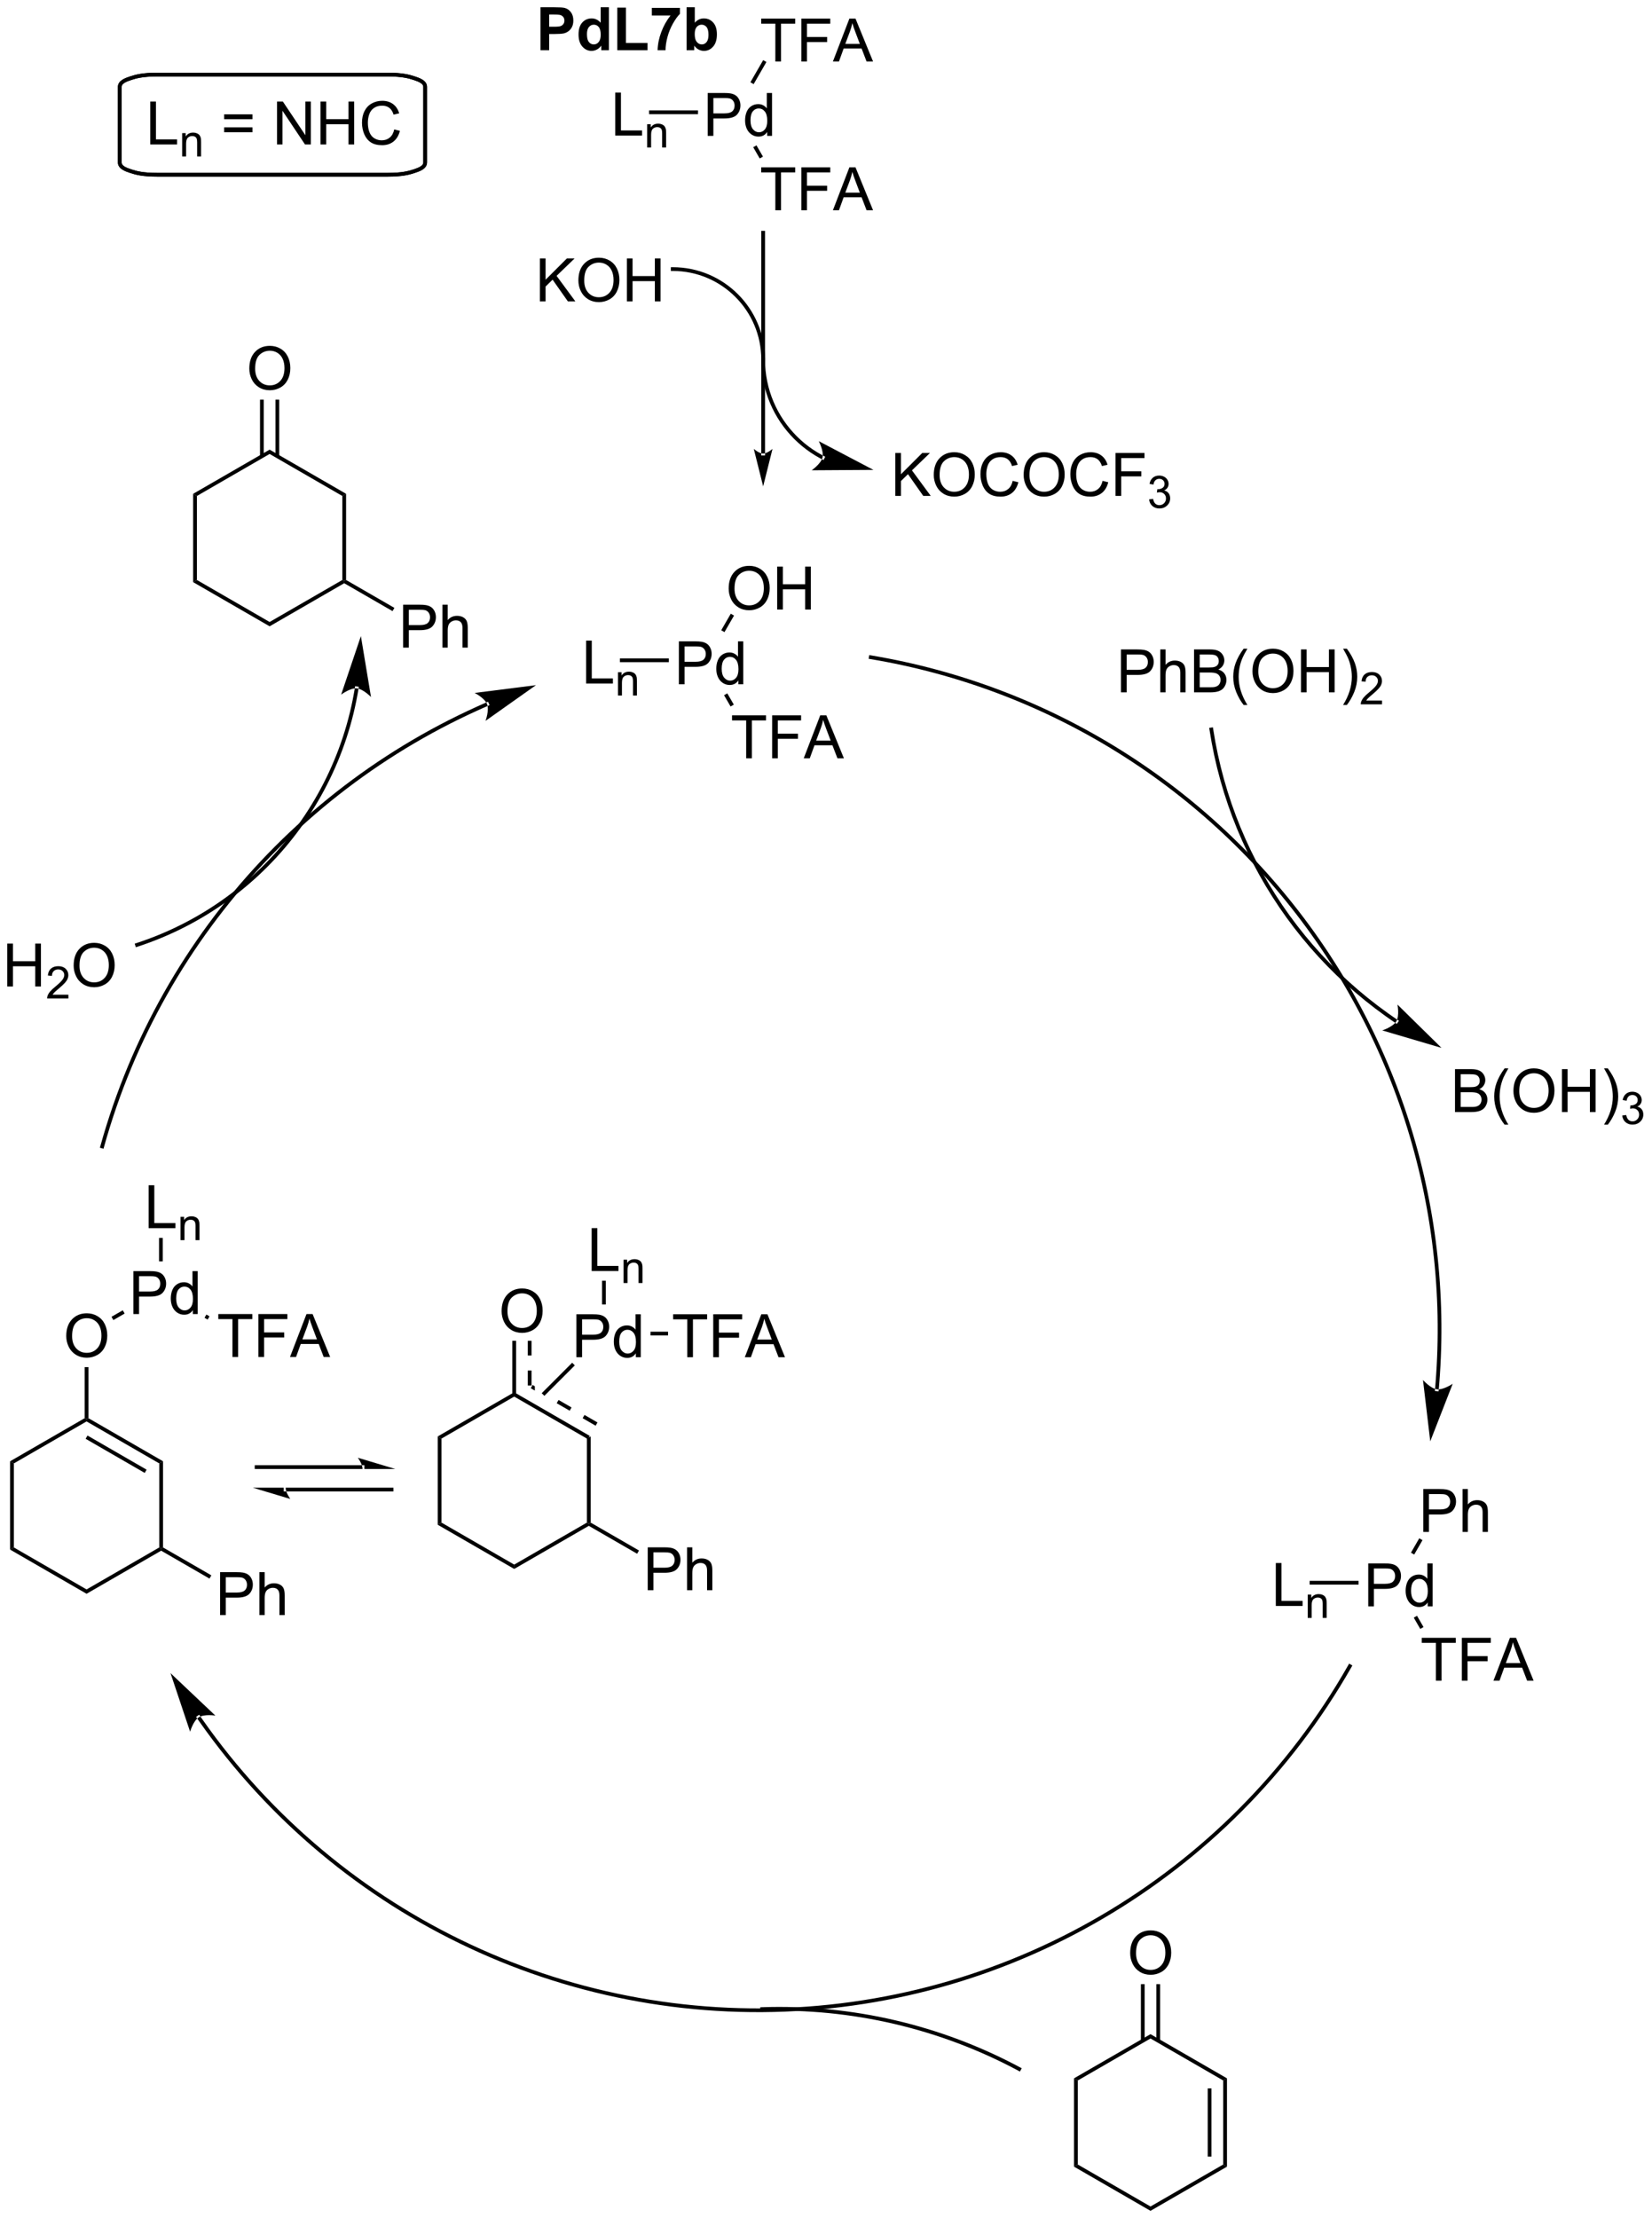 <?xml version="1.0" encoding="UTF-8"?>
<!DOCTYPE svg PUBLIC '-//W3C//DTD SVG 1.0//EN'
          'http://www.w3.org/TR/2001/REC-SVG-20010904/DTD/svg10.dtd'>
<svg stroke-dasharray="none" shape-rendering="auto" xmlns="http://www.w3.org/2000/svg" font-family="'Dialog'" text-rendering="auto" width="605" fill-opacity="1" color-interpolation="auto" color-rendering="auto" preserveAspectRatio="xMidYMid meet" font-size="12px" viewBox="0 0 605 812" fill="black" xmlns:xlink="http://www.w3.org/1999/xlink" stroke="black" image-rendering="auto" stroke-miterlimit="10" stroke-linecap="square" stroke-linejoin="miter" font-style="normal" stroke-width="1" height="812" stroke-dashoffset="0" font-weight="normal" stroke-opacity="1"
><!--Generated by the Batik Graphics2D SVG Generator--><defs id="genericDefs"
  /><g
  ><defs id="defs1"
    ><clipPath clipPathUnits="userSpaceOnUse" id="clipPath1"
      ><path d="M1.305 2.367 L227.981 2.367 L227.981 306.842 L1.305 306.842 L1.305 2.367 Z"
      /></clipPath
      ><clipPath clipPathUnits="userSpaceOnUse" id="clipPath2"
      ><path d="M3.502 19.563 L3.502 315.572 L223.876 315.572 L223.876 19.563 Z"
      /></clipPath
    ></defs
    ><g transform="scale(2.667,2.667) translate(-1.305,-2.367) matrix(1.029,0,0,1.029,-2.297,-17.755)"
    ><path d="M94.093 110.829 L94.093 105.102 L96.255 105.102 Q96.825 105.102 97.125 105.157 Q97.546 105.227 97.83 105.425 Q98.117 105.621 98.291 105.977 Q98.466 106.331 98.466 106.758 Q98.466 107.488 98 107.996 Q97.536 108.501 96.32 108.501 L94.851 108.501 L94.851 110.829 L94.093 110.829 ZM94.851 107.824 L96.333 107.824 Q97.067 107.824 97.375 107.55 Q97.684 107.277 97.684 106.782 Q97.684 106.422 97.502 106.167 Q97.32 105.909 97.023 105.829 Q96.833 105.777 96.317 105.777 L94.851 105.777 L94.851 107.824 ZM102.031 110.829 L102.031 110.305 Q101.638 110.922 100.872 110.922 Q100.375 110.922 99.958 110.649 Q99.544 110.376 99.315 109.886 Q99.086 109.394 99.086 108.758 Q99.086 108.136 99.291 107.631 Q99.5 107.126 99.914 106.857 Q100.328 106.587 100.841 106.587 Q101.216 106.587 101.507 106.746 Q101.802 106.902 101.984 107.157 L101.984 105.102 L102.684 105.102 L102.684 110.829 L102.031 110.829 ZM99.809 108.758 Q99.809 109.555 100.145 109.951 Q100.481 110.344 100.937 110.344 Q101.398 110.344 101.721 109.967 Q102.044 109.589 102.044 108.816 Q102.044 107.964 101.716 107.566 Q101.388 107.167 100.906 107.167 Q100.437 107.167 100.122 107.55 Q99.809 107.933 99.809 108.758 Z" stroke="none" clip-path="url(#clipPath2)"
    /></g
    ><g transform="matrix(2.743,0,0,2.743,-9.605,-53.659)"
    ><path d="M81.753 110.779 L81.753 105.052 L82.511 105.052 L82.511 110.102 L85.331 110.102 L85.331 110.779 L81.753 110.779 Z" stroke="none" clip-path="url(#clipPath2)"
    /></g
    ><g transform="matrix(2.743,0,0,2.743,-9.605,-53.659)"
    ><path d="M86.013 112.379 L86.013 109.267 L86.487 109.267 L86.487 109.709 Q86.829 109.197 87.477 109.197 Q87.759 109.197 87.993 109.299 Q88.229 109.398 88.347 109.562 Q88.464 109.727 88.511 109.953 Q88.54 110.1 88.54 110.465 L88.54 112.379 L88.013 112.379 L88.013 110.486 Q88.013 110.164 87.95 110.004 Q87.889 109.844 87.733 109.75 Q87.577 109.654 87.366 109.654 Q87.028 109.654 86.784 109.869 Q86.54 110.082 86.54 110.68 L86.54 112.379 L86.013 112.379 Z" stroke="none" clip-path="url(#clipPath2)"
    /></g
    ><g transform="matrix(2.743,0,0,2.743,-9.605,-53.659)"
    ><path d="M92.801 107.429 L92.801 107.929 L86.269 107.929 L86.269 107.429 Z" stroke="none" clip-path="url(#clipPath2)"
    /></g
    ><g transform="matrix(2.743,0,0,2.743,-9.605,-53.659)"
    ><path d="M100.788 98.114 Q100.788 96.687 101.554 95.882 Q102.319 95.075 103.53 95.075 Q104.322 95.075 104.957 95.455 Q105.595 95.833 105.929 96.51 Q106.264 97.187 106.264 98.046 Q106.264 98.919 105.913 99.606 Q105.561 100.294 104.915 100.648 Q104.272 101.002 103.525 101.002 Q102.718 101.002 102.08 100.611 Q101.444 100.218 101.116 99.544 Q100.788 98.867 100.788 98.114 ZM101.569 98.124 Q101.569 99.161 102.124 99.757 Q102.681 100.351 103.522 100.351 Q104.376 100.351 104.929 99.749 Q105.483 99.148 105.483 98.044 Q105.483 97.343 105.246 96.822 Q105.009 96.301 104.554 96.015 Q104.1 95.726 103.533 95.726 Q102.728 95.726 102.147 96.281 Q101.569 96.833 101.569 98.124 ZM107.263 100.903 L107.263 95.176 L108.021 95.176 L108.021 97.528 L110.998 97.528 L110.998 95.176 L111.755 95.176 L111.755 100.903 L110.998 100.903 L110.998 98.203 L108.021 98.203 L108.021 100.903 L107.263 100.903 Z" stroke="none" clip-path="url(#clipPath2)"
    /></g
    ><g transform="matrix(2.743,0,0,2.743,-9.605,-53.659)"
    ><path d="M100.228 103.919 L99.795 103.669 L101.07 101.461 L101.503 101.711 Z" stroke="none" clip-path="url(#clipPath2)"
    /></g
    ><g transform="matrix(2.743,0,0,2.743,-9.605,-53.659)"
    ><path d="M103.125 120.755 L103.125 115.703 L101.237 115.703 L101.237 115.028 L105.776 115.028 L105.776 115.703 L103.883 115.703 L103.883 120.755 L103.125 120.755 ZM106.593 120.755 L106.593 115.028 L110.457 115.028 L110.457 115.703 L107.351 115.703 L107.351 117.476 L110.038 117.476 L110.038 118.153 L107.351 118.153 L107.351 120.755 L106.593 120.755 ZM110.81 120.755 L113.011 115.028 L113.829 115.028 L116.172 120.755 L115.308 120.755 L114.641 119.02 L112.245 119.02 L111.618 120.755 L110.81 120.755 ZM112.464 118.403 L114.407 118.403 L113.808 116.817 Q113.534 116.093 113.401 115.63 Q113.292 116.179 113.094 116.723 L112.464 118.403 Z" stroke="none" clip-path="url(#clipPath2)"
    /></g
    ><g transform="matrix(2.743,0,0,2.743,-9.605,-53.659)"
    ><path d="M100.172 112.341 L100.605 112.091 L101.474 113.595 L101.041 113.845 Z" stroke="none" clip-path="url(#clipPath2)"
    /></g
    ><g transform="matrix(2.743,0,0,2.743,-9.605,-53.659)"
    ><path d="M97.987 37.698 L97.987 31.971 L100.149 31.971 Q100.719 31.971 101.018 32.026 Q101.44 32.096 101.724 32.294 Q102.01 32.49 102.185 32.846 Q102.359 33.201 102.359 33.628 Q102.359 34.357 101.893 34.865 Q101.43 35.37 100.214 35.37 L98.745 35.37 L98.745 37.698 L97.987 37.698 ZM98.745 34.693 L100.227 34.693 Q100.961 34.693 101.268 34.419 Q101.578 34.146 101.578 33.651 Q101.578 33.292 101.396 33.036 Q101.214 32.779 100.917 32.698 Q100.727 32.646 100.211 32.646 L98.745 32.646 L98.745 34.693 ZM105.925 37.698 L105.925 37.175 Q105.531 37.792 104.766 37.792 Q104.268 37.792 103.852 37.518 Q103.438 37.245 103.208 36.755 Q102.979 36.263 102.979 35.628 Q102.979 35.005 103.185 34.5 Q103.393 33.995 103.807 33.727 Q104.222 33.456 104.734 33.456 Q105.109 33.456 105.401 33.615 Q105.695 33.771 105.878 34.026 L105.878 31.971 L106.578 31.971 L106.578 37.698 L105.925 37.698 ZM103.703 35.628 Q103.703 36.425 104.039 36.82 Q104.375 37.214 104.831 37.214 Q105.292 37.214 105.615 36.836 Q105.938 36.458 105.938 35.685 Q105.938 34.833 105.609 34.435 Q105.281 34.036 104.8 34.036 Q104.331 34.036 104.016 34.419 Q103.703 34.802 103.703 35.628 Z" stroke="none" clip-path="url(#clipPath2)"
    /></g
    ><g transform="matrix(2.743,0,0,2.743,-9.605,-53.659)"
    ><path d="M85.646 37.648 L85.646 31.921 L86.404 31.921 L86.404 36.971 L89.225 36.971 L89.225 37.648 L85.646 37.648 Z" stroke="none" clip-path="url(#clipPath2)"
    /></g
    ><g transform="matrix(2.743,0,0,2.743,-9.605,-53.659)"
    ><path d="M89.906 39.248 L89.906 36.137 L90.381 36.137 L90.381 36.578 Q90.723 36.066 91.371 36.066 Q91.652 36.066 91.887 36.168 Q92.123 36.267 92.24 36.432 Q92.357 36.596 92.404 36.822 Q92.433 36.969 92.433 37.334 L92.433 39.248 L91.906 39.248 L91.906 37.355 Q91.906 37.033 91.844 36.873 Q91.783 36.713 91.627 36.619 Q91.471 36.523 91.26 36.523 Q90.922 36.523 90.678 36.738 Q90.433 36.951 90.433 37.549 L90.433 39.248 L89.906 39.248 Z" stroke="none" clip-path="url(#clipPath2)"
    /></g
    ><g transform="matrix(2.743,0,0,2.743,-9.605,-53.659)"
    ><path d="M96.695 34.298 L96.695 34.798 L90.163 34.798 L90.163 34.298 Z" stroke="none" clip-path="url(#clipPath2)"
    /></g
    ><g transform="matrix(2.743,0,0,2.743,-9.605,-53.659)"
    ><path d="M107.019 27.772 L107.019 22.72 L105.131 22.72 L105.131 22.046 L109.67 22.046 L109.67 22.72 L107.777 22.72 L107.777 27.772 L107.019 27.772 ZM110.487 27.772 L110.487 22.046 L114.351 22.046 L114.351 22.72 L111.244 22.72 L111.244 24.494 L113.932 24.494 L113.932 25.171 L111.244 25.171 L111.244 27.772 L110.487 27.772 ZM114.704 27.772 L116.904 22.046 L117.722 22.046 L120.066 27.772 L119.201 27.772 L118.535 26.038 L116.139 26.038 L115.511 27.772 L114.704 27.772 ZM116.358 25.421 L118.3 25.421 L117.701 23.835 Q117.428 23.111 117.295 22.647 Q117.186 23.197 116.988 23.741 L116.358 25.421 Z" stroke="none" clip-path="url(#clipPath2)"
    /></g
    ><g transform="matrix(2.743,0,0,2.743,-9.605,-53.659)"
    ><path d="M104.122 30.789 L103.689 30.539 L105.394 27.586 L105.827 27.836 Z" stroke="none" clip-path="url(#clipPath2)"
    /></g
    ><g transform="matrix(2.743,0,0,2.743,-9.605,-53.659)"
    ><path d="M107.019 47.624 L107.019 42.572 L105.131 42.572 L105.131 41.897 L109.67 41.897 L109.67 42.572 L107.777 42.572 L107.777 47.624 L107.019 47.624 ZM110.487 47.624 L110.487 41.897 L114.351 41.897 L114.351 42.572 L111.244 42.572 L111.244 44.345 L113.932 44.345 L113.932 45.022 L111.244 45.022 L111.244 47.624 L110.487 47.624 ZM114.704 47.624 L116.904 41.897 L117.722 41.897 L120.066 47.624 L119.201 47.624 L118.535 45.889 L116.139 45.889 L115.511 47.624 L114.704 47.624 ZM116.358 45.272 L118.3 45.272 L117.701 43.686 Q117.428 42.962 117.295 42.499 Q117.186 43.048 116.988 43.593 L116.358 45.272 Z" stroke="none" clip-path="url(#clipPath2)"
    /></g
    ><g transform="matrix(2.743,0,0,2.743,-9.605,-53.659)"
    ><path d="M104.066 39.21 L104.499 38.96 L105.367 40.464 L104.934 40.714 Z" stroke="none" clip-path="url(#clipPath2)"
    /></g
    ><g transform="matrix(2.743,0,0,2.743,-9.605,-53.659)"
    ><path d="M186.178 233.928 L186.178 228.202 L188.339 228.202 Q188.91 228.202 189.209 228.256 Q189.631 228.327 189.915 228.524 Q190.201 228.72 190.376 229.077 Q190.55 229.431 190.55 229.858 Q190.55 230.587 190.084 231.095 Q189.621 231.6 188.405 231.6 L186.936 231.6 L186.936 233.928 L186.178 233.928 ZM186.936 230.923 L188.418 230.923 Q189.152 230.923 189.459 230.649 Q189.769 230.376 189.769 229.881 Q189.769 229.522 189.587 229.267 Q189.405 229.009 189.108 228.928 Q188.918 228.876 188.402 228.876 L186.936 228.876 L186.936 230.923 ZM194.115 233.928 L194.115 233.405 Q193.722 234.022 192.957 234.022 Q192.459 234.022 192.043 233.748 Q191.629 233.475 191.399 232.985 Q191.17 232.493 191.17 231.858 Q191.17 231.235 191.376 230.73 Q191.584 230.225 191.998 229.957 Q192.412 229.686 192.925 229.686 Q193.3 229.686 193.592 229.845 Q193.886 230.001 194.069 230.256 L194.069 228.202 L194.769 228.202 L194.769 233.928 L194.115 233.928 ZM191.894 231.858 Q191.894 232.655 192.23 233.05 Q192.566 233.444 193.022 233.444 Q193.483 233.444 193.806 233.066 Q194.129 232.689 194.129 231.915 Q194.129 231.064 193.8 230.665 Q193.472 230.267 192.99 230.267 Q192.522 230.267 192.207 230.649 Q191.894 231.032 191.894 231.858 Z" stroke="none" clip-path="url(#clipPath2)"
    /></g
    ><g transform="matrix(2.743,0,0,2.743,-9.605,-53.659)"
    ><path d="M173.837 233.878 L173.837 228.151 L174.595 228.151 L174.595 233.201 L177.416 233.201 L177.416 233.878 L173.837 233.878 Z" stroke="none" clip-path="url(#clipPath2)"
    /></g
    ><g transform="matrix(2.743,0,0,2.743,-9.605,-53.659)"
    ><path d="M178.097 235.478 L178.097 232.367 L178.572 232.367 L178.572 232.808 Q178.913 232.297 179.562 232.297 Q179.843 232.297 180.078 232.398 Q180.314 232.498 180.431 232.662 Q180.548 232.826 180.595 233.052 Q180.624 233.199 180.624 233.564 L180.624 235.478 L180.097 235.478 L180.097 233.585 Q180.097 233.263 180.035 233.103 Q179.974 232.943 179.818 232.849 Q179.661 232.754 179.451 232.754 Q179.113 232.754 178.869 232.968 Q178.624 233.181 178.624 233.779 L178.624 235.478 L178.097 235.478 Z" stroke="none" clip-path="url(#clipPath2)"
    /></g
    ><g transform="matrix(2.743,0,0,2.743,-9.605,-53.659)"
    ><path d="M184.886 230.528 L184.886 231.028 L178.354 231.028 L178.354 230.528 Z" stroke="none" clip-path="url(#clipPath2)"
    /></g
    ><g transform="matrix(2.743,0,0,2.743,-9.605,-53.659)"
    ><path d="M193.527 224.002 L193.527 218.276 L195.688 218.276 Q196.258 218.276 196.558 218.33 Q196.98 218.401 197.264 218.599 Q197.55 218.794 197.725 219.151 Q197.899 219.505 197.899 219.932 Q197.899 220.661 197.433 221.169 Q196.969 221.674 195.753 221.674 L194.284 221.674 L194.284 224.002 L193.527 224.002 ZM194.284 220.997 L195.766 220.997 Q196.5 220.997 196.808 220.724 Q197.118 220.45 197.118 219.955 Q197.118 219.596 196.935 219.341 Q196.753 219.083 196.456 219.002 Q196.266 218.95 195.75 218.95 L194.284 218.95 L194.284 220.997 ZM198.774 224.002 L198.774 218.276 L199.477 218.276 L199.477 220.33 Q199.969 219.76 200.719 219.76 Q201.18 219.76 201.519 219.942 Q201.86 220.122 202.006 220.442 Q202.152 220.763 202.152 221.372 L202.152 224.002 L201.448 224.002 L201.448 221.372 Q201.448 220.846 201.219 220.607 Q200.993 220.364 200.573 220.364 Q200.261 220.364 199.985 220.528 Q199.712 220.69 199.594 220.968 Q199.477 221.244 199.477 221.732 L199.477 224.002 L198.774 224.002 Z" stroke="none" clip-path="url(#clipPath2)"
    /></g
    ><g transform="matrix(2.743,0,0,2.743,-9.605,-53.659)"
    ><path d="M192.313 227.019 L191.88 226.769 L192.989 224.848 L193.422 225.098 Z" stroke="none" clip-path="url(#clipPath2)"
    /></g
    ><g transform="matrix(2.743,0,0,2.743,-9.605,-53.659)"
    ><path d="M195.21 243.854 L195.21 238.802 L193.322 238.802 L193.322 238.127 L197.861 238.127 L197.861 238.802 L195.968 238.802 L195.968 243.854 L195.21 243.854 ZM198.677 243.854 L198.677 238.127 L202.542 238.127 L202.542 238.802 L199.435 238.802 L199.435 240.575 L202.123 240.575 L202.123 241.252 L199.435 241.252 L199.435 243.854 L198.677 243.854 ZM202.895 243.854 L205.095 238.127 L205.913 238.127 L208.257 243.854 L207.392 243.854 L206.726 242.119 L204.33 242.119 L203.702 243.854 L202.895 243.854 ZM204.548 241.502 L206.491 241.502 L205.892 239.916 Q205.619 239.192 205.486 238.729 Q205.377 239.278 205.179 239.823 L204.548 241.502 Z" stroke="none" clip-path="url(#clipPath2)"
    /></g
    ><g transform="matrix(2.743,0,0,2.743,-9.605,-53.659)"
    ><path d="M192.257 235.44 L192.69 235.19 L193.558 236.695 L193.125 236.945 Z" stroke="none" clip-path="url(#clipPath2)"
    /></g
    ><g transform="matrix(2.743,0,0,2.743,-9.605,-53.659)"
    ><path d="M146.898 296.916 L147.398 297.205 L147.398 308.416 L146.898 308.705 Z" stroke="none" clip-path="url(#clipPath2)"
    /></g
    ><g transform="matrix(2.743,0,0,2.743,-9.605,-53.659)"
    ><path d="M146.898 308.705 L147.398 308.416 L157.107 314.022 L157.107 314.599 Z" stroke="none" clip-path="url(#clipPath2)"
    /></g
    ><g transform="matrix(2.743,0,0,2.743,-9.605,-53.659)"
    ><path d="M157.107 314.599 L157.107 314.022 L166.816 308.416 L167.316 308.705 Z" stroke="none" clip-path="url(#clipPath2)"
    /></g
    ><g transform="matrix(2.743,0,0,2.743,-9.605,-53.659)"
    ><path d="M167.316 308.705 L166.816 308.416 L166.816 297.205 L167.316 296.916 ZM165.246 307.365 L165.246 298.256 L164.746 298.256 L164.746 307.365 Z" stroke="none" clip-path="url(#clipPath2)"
    /></g
    ><g transform="matrix(2.743,0,0,2.743,-9.605,-53.659)"
    ><path d="M167.316 296.916 L166.816 297.205 L157.107 291.599 L157.107 291.022 Z" stroke="none" clip-path="url(#clipPath2)"
    /></g
    ><g transform="matrix(2.743,0,0,2.743,-9.605,-53.659)"
    ><path d="M157.107 291.022 L157.107 291.599 L147.398 297.205 L146.898 296.916 Z" stroke="none" clip-path="url(#clipPath2)"
    /></g
    ><g transform="matrix(2.743,0,0,2.743,-9.605,-53.659)"
    ><path d="M154.395 280.21 Q154.395 278.783 155.161 277.978 Q155.927 277.171 157.137 277.171 Q157.929 277.171 158.565 277.551 Q159.202 277.929 159.536 278.606 Q159.872 279.283 159.872 280.142 Q159.872 281.015 159.52 281.702 Q159.169 282.39 158.523 282.744 Q157.88 283.098 157.132 283.098 Q156.325 283.098 155.687 282.708 Q155.052 282.314 154.723 281.64 Q154.395 280.963 154.395 280.21 ZM155.177 280.221 Q155.177 281.257 155.731 281.853 Q156.288 282.447 157.13 282.447 Q157.984 282.447 158.536 281.846 Q159.09 281.244 159.09 280.14 Q159.09 279.439 158.854 278.919 Q158.617 278.398 158.161 278.111 Q157.708 277.822 157.14 277.822 Q156.335 277.822 155.755 278.377 Q155.177 278.929 155.177 280.221 Z" stroke="none" clip-path="url(#clipPath2)"
    /></g
    ><g transform="matrix(2.743,0,0,2.743,-9.605,-53.659)"
    ><path d="M158.389 291.906 L158.389 284.352 L157.889 284.352 L157.889 291.906 ZM156.326 291.906 L156.326 284.352 L155.826 284.352 L155.826 291.906 Z" stroke="none" clip-path="url(#clipPath2)"
    /></g
    ><g transform="matrix(2.743,0,0,2.743,-9.605,-53.659)"
    ><path d="M61.945 211.254 L62.445 211.543 L62.445 222.754 L61.945 223.043 Z" stroke="none" clip-path="url(#clipPath2)"
    /></g
    ><g transform="matrix(2.743,0,0,2.743,-9.605,-53.659)"
    ><path d="M61.945 223.043 L62.445 222.754 L72.154 228.36 L72.154 228.937 Z" stroke="none" clip-path="url(#clipPath2)"
    /></g
    ><g transform="matrix(2.743,0,0,2.743,-9.605,-53.659)"
    ><path d="M72.154 228.937 L72.154 228.36 L81.863 222.754 L82.113 222.898 L82.113 223.187 Z" stroke="none" clip-path="url(#clipPath2)"
    /></g
    ><g transform="matrix(2.743,0,0,2.743,-9.605,-53.659)"
    ><path d="M82.363 222.754 L82.113 222.898 L81.863 222.754 L81.863 211.543 L82.363 211.254 Z" stroke="none" clip-path="url(#clipPath2)"
    /></g
    ><g transform="matrix(2.743,0,0,2.743,-9.605,-53.659)"
    ><path d="M74.613 204.389 L74.363 204.822 L74.907 205.136 L74.907 205.136 L74.907 204.566 L74.911 204.561 L74.911 204.561 L74.613 204.389 ZM78.077 206.389 L77.827 206.822 L79.559 207.822 L79.809 207.389 L78.077 206.389 ZM81.541 208.389 L81.291 208.822 L83.023 209.822 L83.273 209.389 L81.541 208.389 ZM72.279 205.432 L72.029 205.865 L81.988 211.615 L82.238 211.182 L72.279 205.432 Z" stroke="none" clip-path="url(#clipPath2)"
    /></g
    ><g transform="matrix(2.743,0,0,2.743,-9.605,-53.659)"
    ><path d="M71.904 205.504 L72.154 205.648 L72.154 205.937 L62.445 211.543 L61.945 211.254 Z" stroke="none" clip-path="url(#clipPath2)"
    /></g
    ><g transform="matrix(2.743,0,0,2.743,-9.605,-53.659)"
    ><path d="M70.474 194.548 Q70.474 193.121 71.239 192.316 Q72.005 191.509 73.216 191.509 Q74.007 191.509 74.643 191.889 Q75.281 192.267 75.614 192.944 Q75.95 193.621 75.95 194.48 Q75.95 195.353 75.599 196.04 Q75.247 196.728 74.601 197.082 Q73.958 197.436 73.21 197.436 Q72.403 197.436 71.765 197.045 Q71.13 196.652 70.802 195.978 Q70.474 195.301 70.474 194.548 ZM71.255 194.558 Q71.255 195.595 71.809 196.191 Q72.367 196.785 73.208 196.785 Q74.062 196.785 74.614 196.183 Q75.169 195.582 75.169 194.478 Q75.169 193.777 74.932 193.256 Q74.695 192.735 74.239 192.449 Q73.786 192.16 73.218 192.16 Q72.414 192.16 71.833 192.715 Q71.255 193.267 71.255 194.558 Z" stroke="none" clip-path="url(#clipPath2)"
    /></g
    ><g transform="matrix(2.743,0,0,2.743,-9.605,-53.659)"
    ><path d="M72.404 205.648 L72.404 198.493 L71.904 198.493 L71.904 205.648 ZM74.467 204.457 L74.467 202.457 L73.967 202.457 L73.967 204.457 ZM74.467 200.457 L74.467 198.493 L73.967 198.493 L73.967 200.457 Z" stroke="none" clip-path="url(#clipPath2)"
    /></g
    ><g transform="matrix(2.743,0,0,2.743,-9.605,-53.659)"
    ><path d="M89.981 231.779 L89.981 226.052 L92.143 226.052 Q92.713 226.052 93.012 226.107 Q93.434 226.177 93.718 226.375 Q94.005 226.571 94.179 226.927 Q94.354 227.282 94.354 227.709 Q94.354 228.438 93.887 228.946 Q93.424 229.451 92.208 229.451 L90.739 229.451 L90.739 231.779 L89.981 231.779 ZM90.739 228.774 L92.221 228.774 Q92.955 228.774 93.262 228.5 Q93.572 228.227 93.572 227.732 Q93.572 227.373 93.39 227.118 Q93.208 226.86 92.911 226.779 Q92.721 226.727 92.205 226.727 L90.739 226.727 L90.739 228.774 ZM95.229 231.779 L95.229 226.052 L95.932 226.052 L95.932 228.107 Q96.424 227.537 97.174 227.537 Q97.635 227.537 97.973 227.719 Q98.314 227.899 98.46 228.219 Q98.606 228.539 98.606 229.149 L98.606 231.779 L97.903 231.779 L97.903 229.149 Q97.903 228.623 97.674 228.383 Q97.447 228.141 97.028 228.141 Q96.716 228.141 96.439 228.305 Q96.166 228.466 96.049 228.745 Q95.932 229.021 95.932 229.508 L95.932 231.779 L95.229 231.779 Z" stroke="none" clip-path="url(#clipPath2)"
    /></g
    ><g transform="matrix(2.743,0,0,2.743,-9.605,-53.659)"
    ><path d="M82.113 223.187 L82.113 222.898 L82.363 222.754 L88.814 226.478 L88.564 226.911 Z" stroke="none" clip-path="url(#clipPath2)"
    /></g
    ><g transform="matrix(2.743,0,0,2.743,-9.605,-53.659)"
    ><path d="M80.459 200.68 L80.459 194.954 L82.62 194.954 Q83.191 194.954 83.49 195.008 Q83.912 195.079 84.196 195.277 Q84.482 195.472 84.657 195.829 Q84.831 196.183 84.831 196.61 Q84.831 197.339 84.365 197.847 Q83.901 198.352 82.685 198.352 L81.216 198.352 L81.216 200.68 L80.459 200.68 ZM81.216 197.675 L82.698 197.675 Q83.433 197.675 83.74 197.402 Q84.05 197.128 84.05 196.633 Q84.05 196.274 83.868 196.019 Q83.685 195.761 83.388 195.68 Q83.198 195.628 82.683 195.628 L81.216 195.628 L81.216 197.675 ZM88.396 200.68 L88.396 200.157 Q88.003 200.774 87.237 200.774 Q86.74 200.774 86.323 200.501 Q85.909 200.227 85.68 199.738 Q85.451 199.245 85.451 198.61 Q85.451 197.988 85.657 197.482 Q85.865 196.977 86.279 196.709 Q86.693 196.438 87.206 196.438 Q87.581 196.438 87.873 196.597 Q88.167 196.753 88.349 197.008 L88.349 194.954 L89.05 194.954 L89.05 200.68 L88.396 200.68 ZM86.175 198.61 Q86.175 199.407 86.511 199.803 Q86.847 200.196 87.302 200.196 Q87.763 200.196 88.086 199.818 Q88.409 199.441 88.409 198.667 Q88.409 197.816 88.081 197.417 Q87.753 197.019 87.271 197.019 Q86.802 197.019 86.487 197.402 Q86.175 197.785 86.175 198.61 Z" stroke="none" clip-path="url(#clipPath2)"
    /></g
    ><g transform="matrix(2.743,0,0,2.743,-9.605,-53.659)"
    ><path d="M82.495 189.18 L82.495 183.454 L83.253 183.454 L83.253 188.503 L86.074 188.503 L86.074 189.18 L82.495 189.18 Z" stroke="none" clip-path="url(#clipPath2)"
    /></g
    ><g transform="matrix(2.743,0,0,2.743,-9.605,-53.659)"
    ><path d="M86.755 190.78 L86.755 187.669 L87.23 187.669 L87.23 188.11 Q87.572 187.599 88.22 187.599 Q88.501 187.599 88.736 187.7 Q88.972 187.8 89.089 187.964 Q89.206 188.128 89.253 188.355 Q89.282 188.501 89.282 188.866 L89.282 190.78 L88.755 190.78 L88.755 188.888 Q88.755 188.565 88.693 188.405 Q88.632 188.245 88.476 188.151 Q88.32 188.056 88.109 188.056 Q87.771 188.056 87.527 188.27 Q87.282 188.483 87.282 189.081 L87.282 190.78 L86.755 190.78 Z" stroke="none" clip-path="url(#clipPath2)"
    /></g
    ><g transform="matrix(2.743,0,0,2.743,-9.605,-53.659)"
    ><path d="M84.384 193.646 L83.884 193.646 L83.884 190.48 L84.384 190.48 Z" stroke="none" clip-path="url(#clipPath2)"
    /></g
    ><g transform="matrix(2.743,0,0,2.743,-9.605,-53.659)"
    ><path d="M95.26 200.68 L95.26 195.628 L93.372 195.628 L93.372 194.954 L97.911 194.954 L97.911 195.628 L96.018 195.628 L96.018 200.68 L95.26 200.68 ZM98.727 200.68 L98.727 194.954 L102.592 194.954 L102.592 195.628 L99.485 195.628 L99.485 197.402 L102.173 197.402 L102.173 198.079 L99.485 198.079 L99.485 200.68 L98.727 200.68 ZM102.945 200.68 L105.145 194.954 L105.963 194.954 L108.307 200.68 L107.442 200.68 L106.776 198.946 L104.38 198.946 L103.752 200.68 L102.945 200.68 ZM104.599 198.329 L106.541 198.329 L105.942 196.743 Q105.669 196.019 105.536 195.555 Q105.427 196.105 105.229 196.649 L104.599 198.329 Z" stroke="none" clip-path="url(#clipPath2)"
    /></g
    ><g transform="matrix(2.743,0,0,2.743,-9.605,-53.659)"
    ><path d="M90.352 197.78 L90.352 197.28 L92.694 197.28 L92.694 197.78 Z" stroke="none" clip-path="url(#clipPath2)"
    /></g
    ><g transform="matrix(2.743,0,0,2.743,-9.605,-53.659)"
    ><path d="M79.892 201.419 L80.246 201.772 L76.18 205.839 L75.826 205.485 Z" stroke="none" clip-path="url(#clipPath2)"
    /></g
    ><g transform="matrix(2.743,0,0,2.743,-9.605,-53.659)"
    ><path d="M4.85 214.569 L5.35 214.857 L5.35 226.069 L4.85 226.357 Z" stroke="none" clip-path="url(#clipPath2)"
    /></g
    ><g transform="matrix(2.743,0,0,2.743,-9.605,-53.659)"
    ><path d="M4.85 226.357 L5.35 226.069 L15.059 231.674 L15.059 232.252 Z" stroke="none" clip-path="url(#clipPath2)"
    /></g
    ><g transform="matrix(2.743,0,0,2.743,-9.605,-53.659)"
    ><path d="M15.059 232.252 L15.059 231.674 L24.769 226.069 L25.019 226.213 L25.019 226.502 Z" stroke="none" clip-path="url(#clipPath2)"
    /></g
    ><g transform="matrix(2.743,0,0,2.743,-9.605,-53.659)"
    ><path d="M25.269 226.069 L25.019 226.213 L24.769 226.069 L24.769 214.857 L25.269 214.569 Z" stroke="none" clip-path="url(#clipPath2)"
    /></g
    ><g transform="matrix(2.743,0,0,2.743,-9.605,-53.659)"
    ><path d="M25.269 214.569 L24.769 214.857 L15.059 209.252 L15.059 208.963 L15.309 208.819 ZM23.074 215.691 L15.184 211.137 L14.934 211.57 L22.824 216.125 Z" stroke="none" clip-path="url(#clipPath2)"
    /></g
    ><g transform="matrix(2.743,0,0,2.743,-9.605,-53.659)"
    ><path d="M14.809 208.819 L15.059 208.963 L15.059 209.252 L5.35 214.857 L4.85 214.569 Z" stroke="none" clip-path="url(#clipPath2)"
    /></g
    ><g transform="matrix(2.743,0,0,2.743,-9.605,-53.659)"
    ><path d="M12.347 197.863 Q12.347 196.435 13.113 195.631 Q13.879 194.823 15.089 194.823 Q15.881 194.823 16.517 195.204 Q17.155 195.581 17.488 196.258 Q17.824 196.935 17.824 197.795 Q17.824 198.667 17.472 199.355 Q17.121 200.042 16.475 200.396 Q15.832 200.75 15.084 200.75 Q14.277 200.75 13.639 200.36 Q13.004 199.967 12.675 199.292 Q12.347 198.615 12.347 197.863 ZM13.129 197.873 Q13.129 198.909 13.683 199.506 Q14.241 200.1 15.082 200.1 Q15.936 200.1 16.488 199.498 Q17.043 198.896 17.043 197.792 Q17.043 197.092 16.806 196.571 Q16.569 196.05 16.113 195.764 Q15.66 195.475 15.092 195.475 Q14.287 195.475 13.707 196.029 Q13.129 196.581 13.129 197.873 Z" stroke="none" clip-path="url(#clipPath2)"
    /></g
    ><g transform="matrix(2.743,0,0,2.743,-9.605,-53.659)"
    ><path d="M15.309 208.819 L15.059 208.963 L14.809 208.819 L14.809 202.004 L15.309 202.004 Z" stroke="none" clip-path="url(#clipPath2)"
    /></g
    ><g transform="matrix(2.743,0,0,2.743,-9.605,-53.659)"
    ><path d="M32.887 235.094 L32.887 229.367 L35.048 229.367 Q35.618 229.367 35.918 229.422 Q36.34 229.492 36.624 229.69 Q36.91 229.885 37.084 230.242 Q37.259 230.596 37.259 231.023 Q37.259 231.752 36.793 232.26 Q36.329 232.766 35.113 232.766 L33.644 232.766 L33.644 235.094 L32.887 235.094 ZM33.644 232.088 L35.126 232.088 Q35.861 232.088 36.168 231.815 Q36.478 231.542 36.478 231.047 Q36.478 230.687 36.295 230.432 Q36.113 230.174 35.816 230.094 Q35.626 230.042 35.111 230.042 L33.644 230.042 L33.644 232.088 ZM38.134 235.094 L38.134 229.367 L38.837 229.367 L38.837 231.422 Q39.329 230.851 40.079 230.851 Q40.54 230.851 40.879 231.034 Q41.22 231.213 41.366 231.534 Q41.512 231.854 41.512 232.463 L41.512 235.094 L40.809 235.094 L40.809 232.463 Q40.809 231.937 40.579 231.698 Q40.353 231.456 39.934 231.456 Q39.621 231.456 39.345 231.62 Q39.072 231.781 38.954 232.06 Q38.837 232.336 38.837 232.823 L38.837 235.094 L38.134 235.094 Z" stroke="none" clip-path="url(#clipPath2)"
    /></g
    ><g transform="matrix(2.743,0,0,2.743,-9.605,-53.659)"
    ><path d="M25.019 226.502 L25.019 226.213 L25.269 226.069 L31.719 229.793 L31.469 230.226 Z" stroke="none" clip-path="url(#clipPath2)"
    /></g
    ><g transform="matrix(2.743,0,0,2.743,-9.605,-53.659)"
    ><path d="M21.309 194.921 L21.309 189.194 L23.471 189.194 Q24.041 189.194 24.34 189.249 Q24.762 189.319 25.046 189.517 Q25.333 189.713 25.507 190.069 Q25.682 190.423 25.682 190.851 Q25.682 191.58 25.215 192.088 Q24.752 192.593 23.536 192.593 L22.067 192.593 L22.067 194.921 L21.309 194.921 ZM22.067 191.916 L23.549 191.916 Q24.283 191.916 24.59 191.642 Q24.9 191.369 24.9 190.874 Q24.9 190.515 24.718 190.259 Q24.536 190.002 24.239 189.921 Q24.049 189.869 23.533 189.869 L22.067 189.869 L22.067 191.916 ZM29.247 194.921 L29.247 194.398 Q28.854 195.015 28.088 195.015 Q27.59 195.015 27.174 194.741 Q26.76 194.468 26.531 193.978 Q26.302 193.486 26.302 192.851 Q26.302 192.228 26.507 191.723 Q26.715 191.218 27.13 190.95 Q27.544 190.679 28.057 190.679 Q28.432 190.679 28.723 190.838 Q29.018 190.994 29.2 191.249 L29.2 189.194 L29.9 189.194 L29.9 194.921 L29.247 194.921 ZM27.025 192.851 Q27.025 193.648 27.361 194.043 Q27.697 194.436 28.153 194.436 Q28.614 194.436 28.937 194.059 Q29.26 193.681 29.26 192.908 Q29.26 192.056 28.932 191.658 Q28.604 191.259 28.122 191.259 Q27.653 191.259 27.338 191.642 Q27.025 192.025 27.025 192.851 Z" stroke="none" clip-path="url(#clipPath2)"
    /></g
    ><g transform="matrix(2.743,0,0,2.743,-9.605,-53.659)"
    ><path d="M23.346 183.46 L23.346 177.733 L24.104 177.733 L24.104 182.782 L26.924 182.782 L26.924 183.46 L23.346 183.46 Z" stroke="none" clip-path="url(#clipPath2)"
    /></g
    ><g transform="matrix(2.743,0,0,2.743,-9.605,-53.659)"
    ><path d="M27.606 185.06 L27.606 181.948 L28.08 181.948 L28.08 182.39 Q28.422 181.878 29.071 181.878 Q29.352 181.878 29.586 181.98 Q29.823 182.079 29.94 182.243 Q30.057 182.407 30.104 182.634 Q30.133 182.78 30.133 183.145 L30.133 185.06 L29.606 185.06 L29.606 183.167 Q29.606 182.845 29.543 182.685 Q29.483 182.524 29.326 182.431 Q29.17 182.335 28.959 182.335 Q28.621 182.335 28.377 182.55 Q28.133 182.763 28.133 183.36 L28.133 185.06 L27.606 185.06 Z" stroke="none" clip-path="url(#clipPath2)"
    /></g
    ><g transform="matrix(2.743,0,0,2.743,-9.605,-53.659)"
    ><path d="M25.235 187.887 L24.735 187.887 L24.735 184.76 L25.235 184.76 Z" stroke="none" clip-path="url(#clipPath2)"
    /></g
    ><g transform="matrix(2.743,0,0,2.743,-9.605,-53.659)"
    ><path d="M34.536 200.652 L34.536 195.6 L32.648 195.6 L32.648 194.925 L37.188 194.925 L37.188 195.6 L35.294 195.6 L35.294 200.652 L34.536 200.652 ZM38.004 200.652 L38.004 194.925 L41.868 194.925 L41.868 195.6 L38.762 195.6 L38.762 197.373 L41.449 197.373 L41.449 198.05 L38.762 198.05 L38.762 200.652 L38.004 200.652 ZM42.221 200.652 L44.422 194.925 L45.239 194.925 L47.583 200.652 L46.719 200.652 L46.052 198.917 L43.656 198.917 L43.029 200.652 L42.221 200.652 ZM43.875 198.3 L45.818 198.3 L45.219 196.714 Q44.945 195.99 44.812 195.527 Q44.703 196.076 44.505 196.62 L43.875 198.3 Z" stroke="none" clip-path="url(#clipPath2)"
    /></g
    ><g transform="matrix(2.743,0,0,2.743,-9.605,-53.659)"
    ><path d="M30.808 195.422 L31.058 194.989 L31.473 195.228 L31.223 195.661 Z" stroke="none" clip-path="url(#clipPath2)"
    /></g
    ><g transform="matrix(2.743,0,0,2.743,-9.605,-53.659)"
    ><path d="M19.892 194.423 L20.142 194.856 L18.639 195.724 L18.389 195.291 Z" stroke="none" clip-path="url(#clipPath2)"
    /></g
    ><g transform="matrix(2.743,0,0,2.743,-9.605,-53.659)"
    ><path d="M51.905 215.599 L51.905 215.599 L37.761 215.599 L37.511 215.599 L37.511 215.099 L37.761 215.099 L51.905 215.099 L52.155 215.099 L52.155 215.599 ZM56.28 215.599 L51.28 214.099 C51.28 214.099 51.905 214.943 51.905 215.599 ZM55.78 218.599 L55.78 218.599 L41.636 218.599 L41.386 218.599 L41.386 218.099 L41.636 218.099 L55.78 218.099 L56.03 218.099 L56.03 218.599 ZM37.261 218.099 L42.261 219.599 C42.261 219.599 41.636 218.755 41.636 218.099 Z" stroke="none" clip-path="url(#clipPath2)"
    /></g
    ><g transform="matrix(2.743,0,0,2.743,-9.605,-53.659)"
    ><path d="M29.29 85.461 L29.79 85.75 L29.79 96.961 L29.29 97.25 Z" stroke="none" clip-path="url(#clipPath2)"
    /></g
    ><g transform="matrix(2.743,0,0,2.743,-9.605,-53.659)"
    ><path d="M29.29 97.25 L29.79 96.961 L39.499 102.567 L39.499 103.144 Z" stroke="none" clip-path="url(#clipPath2)"
    /></g
    ><g transform="matrix(2.743,0,0,2.743,-9.605,-53.659)"
    ><path d="M39.499 103.144 L39.499 102.567 L49.208 96.961 L49.458 97.105 L49.458 97.394 Z" stroke="none" clip-path="url(#clipPath2)"
    /></g
    ><g transform="matrix(2.743,0,0,2.743,-9.605,-53.659)"
    ><path d="M49.708 96.961 L49.458 97.105 L49.208 96.961 L49.208 85.75 L49.708 85.461 Z" stroke="none" clip-path="url(#clipPath2)"
    /></g
    ><g transform="matrix(2.743,0,0,2.743,-9.605,-53.659)"
    ><path d="M49.708 85.461 L49.208 85.75 L39.499 80.144 L39.499 79.567 Z" stroke="none" clip-path="url(#clipPath2)"
    /></g
    ><g transform="matrix(2.743,0,0,2.743,-9.605,-53.659)"
    ><path d="M39.499 79.567 L39.499 80.144 L29.79 85.75 L29.29 85.461 Z" stroke="none" clip-path="url(#clipPath2)"
    /></g
    ><g transform="matrix(2.743,0,0,2.743,-9.605,-53.659)"
    ><path d="M36.787 68.755 Q36.787 67.328 37.553 66.523 Q38.318 65.716 39.529 65.716 Q40.321 65.716 40.956 66.096 Q41.594 66.474 41.928 67.151 Q42.264 67.828 42.264 68.687 Q42.264 69.56 41.912 70.247 Q41.56 70.935 40.914 71.289 Q40.271 71.643 39.524 71.643 Q38.717 71.643 38.079 71.252 Q37.443 70.859 37.115 70.185 Q36.787 69.508 36.787 68.755 ZM37.568 68.765 Q37.568 69.802 38.123 70.398 Q38.68 70.992 39.521 70.992 Q40.376 70.992 40.928 70.39 Q41.482 69.789 41.482 68.685 Q41.482 67.984 41.245 67.463 Q41.008 66.942 40.553 66.656 Q40.099 66.367 39.532 66.367 Q38.727 66.367 38.146 66.922 Q37.568 67.474 37.568 68.765 Z" stroke="none" clip-path="url(#clipPath2)"
    /></g
    ><g transform="matrix(2.743,0,0,2.743,-9.605,-53.659)"
    ><path d="M40.78 80.451 L40.78 72.896 L40.28 72.896 L40.28 80.451 ZM38.717 80.451 L38.717 72.896 L38.217 72.896 L38.217 80.451 Z" stroke="none" clip-path="url(#clipPath2)"
    /></g
    ><g transform="matrix(2.743,0,0,2.743,-9.605,-53.659)"
    ><path d="M57.326 105.986 L57.326 100.259 L59.488 100.259 Q60.058 100.259 60.357 100.314 Q60.779 100.384 61.063 100.582 Q61.35 100.778 61.524 101.134 Q61.699 101.489 61.699 101.916 Q61.699 102.645 61.232 103.153 Q60.769 103.658 59.553 103.658 L58.084 103.658 L58.084 105.986 L57.326 105.986 ZM58.084 102.981 L59.566 102.981 Q60.3 102.981 60.607 102.707 Q60.917 102.434 60.917 101.939 Q60.917 101.58 60.735 101.325 Q60.553 101.067 60.256 100.986 Q60.066 100.934 59.55 100.934 L58.084 100.934 L58.084 102.981 ZM62.574 105.986 L62.574 100.259 L63.277 100.259 L63.277 102.314 Q63.769 101.744 64.519 101.744 Q64.98 101.744 65.318 101.926 Q65.659 102.106 65.805 102.426 Q65.951 102.746 65.951 103.356 L65.951 105.986 L65.248 105.986 L65.248 103.356 Q65.248 102.83 65.019 102.59 Q64.792 102.348 64.373 102.348 Q64.061 102.348 63.785 102.512 Q63.511 102.674 63.394 102.952 Q63.277 103.228 63.277 103.715 L63.277 105.986 L62.574 105.986 Z" stroke="none" clip-path="url(#clipPath2)"
    /></g
    ><g transform="matrix(2.743,0,0,2.743,-9.605,-53.659)"
    ><path d="M49.458 97.394 L49.458 97.105 L49.708 96.961 L56.159 100.685 L55.909 101.118 Z" stroke="none" clip-path="url(#clipPath2)"
    /></g
    ><g transform="matrix(2.743,0,0,2.743,-9.605,-53.659)"
    ><path d="M153.165 111.957 L153.165 106.23 L155.326 106.23 Q155.897 106.23 156.196 106.285 Q156.618 106.355 156.902 106.553 Q157.188 106.749 157.363 107.105 Q157.537 107.46 157.537 107.887 Q157.537 108.616 157.071 109.124 Q156.608 109.629 155.391 109.629 L153.923 109.629 L153.923 111.957 L153.165 111.957 ZM153.923 108.952 L155.405 108.952 Q156.139 108.952 156.446 108.678 Q156.756 108.405 156.756 107.91 Q156.756 107.551 156.574 107.295 Q156.391 107.038 156.095 106.957 Q155.905 106.905 155.389 106.905 L153.923 106.905 L153.923 108.952 ZM158.412 111.957 L158.412 106.23 L159.115 106.23 L159.115 108.285 Q159.608 107.715 160.358 107.715 Q160.819 107.715 161.157 107.897 Q161.498 108.077 161.644 108.397 Q161.79 108.717 161.79 109.327 L161.79 111.957 L161.087 111.957 L161.087 109.327 Q161.087 108.801 160.858 108.561 Q160.631 108.319 160.212 108.319 Q159.899 108.319 159.623 108.483 Q159.35 108.644 159.233 108.923 Q159.115 109.199 159.115 109.686 L159.115 111.957 L158.412 111.957 ZM162.919 111.957 L162.919 106.23 L165.067 106.23 Q165.724 106.23 166.119 106.405 Q166.518 106.577 166.742 106.939 Q166.966 107.301 166.966 107.694 Q166.966 108.061 166.765 108.387 Q166.567 108.71 166.166 108.91 Q166.684 109.061 166.963 109.428 Q167.244 109.795 167.244 110.295 Q167.244 110.699 167.072 111.045 Q166.903 111.389 166.653 111.577 Q166.403 111.764 166.026 111.861 Q165.651 111.957 165.104 111.957 L162.919 111.957 ZM163.677 108.637 L164.916 108.637 Q165.419 108.637 165.637 108.569 Q165.927 108.483 166.072 108.285 Q166.221 108.085 166.221 107.785 Q166.221 107.499 166.083 107.282 Q165.947 107.066 165.692 106.986 Q165.44 106.905 164.822 106.905 L163.677 106.905 L163.677 108.637 ZM163.677 111.28 L165.104 111.28 Q165.471 111.28 165.619 111.254 Q165.88 111.207 166.054 111.097 Q166.231 110.988 166.343 110.78 Q166.458 110.569 166.458 110.295 Q166.458 109.975 166.294 109.741 Q166.13 109.504 165.838 109.407 Q165.549 109.311 165.002 109.311 L163.677 109.311 L163.677 111.28 ZM169.541 113.642 Q168.958 112.907 168.554 111.923 Q168.153 110.936 168.153 109.881 Q168.153 108.952 168.455 108.1 Q168.807 107.113 169.541 106.131 L170.044 106.131 Q169.572 106.944 169.419 107.293 Q169.182 107.832 169.044 108.418 Q168.877 109.147 168.877 109.887 Q168.877 111.764 170.044 113.642 L169.541 113.642 ZM170.721 109.168 Q170.721 107.741 171.487 106.936 Q172.252 106.129 173.463 106.129 Q174.255 106.129 174.89 106.509 Q175.528 106.887 175.862 107.564 Q176.197 108.241 176.197 109.1 Q176.197 109.972 175.846 110.66 Q175.494 111.347 174.849 111.702 Q174.205 112.056 173.458 112.056 Q172.651 112.056 172.012 111.665 Q171.377 111.272 171.049 110.597 Q170.721 109.92 170.721 109.168 ZM171.502 109.178 Q171.502 110.215 172.057 110.811 Q172.614 111.405 173.455 111.405 Q174.309 111.405 174.862 110.803 Q175.416 110.202 175.416 109.097 Q175.416 108.397 175.179 107.876 Q174.942 107.355 174.487 107.069 Q174.033 106.78 173.466 106.78 Q172.661 106.78 172.08 107.335 Q171.502 107.887 171.502 109.178 ZM177.196 111.957 L177.196 106.23 L177.954 106.23 L177.954 108.582 L180.93 108.582 L180.93 106.23 L181.688 106.23 L181.688 111.957 L180.93 111.957 L180.93 109.256 L177.954 109.256 L177.954 111.957 L177.196 111.957 ZM183.322 113.642 L182.817 113.642 Q183.987 111.764 183.987 109.887 Q183.987 109.152 183.817 108.428 Q183.684 107.842 183.447 107.303 Q183.294 106.952 182.817 106.131 L183.322 106.131 Q184.057 107.113 184.408 108.1 Q184.708 108.952 184.708 109.881 Q184.708 110.936 184.304 111.923 Q183.901 112.907 183.322 113.642 Z" stroke="none" clip-path="url(#clipPath2)"
    /></g
    ><g transform="matrix(2.743,0,0,2.743,-9.605,-53.659)"
    ><path d="M188.018 113.049 L188.018 113.557 L185.179 113.557 Q185.173 113.365 185.241 113.19 Q185.349 112.901 185.587 112.619 Q185.827 112.338 186.278 111.969 Q186.977 111.395 187.224 111.059 Q187.47 110.723 187.47 110.424 Q187.47 110.112 187.245 109.897 Q187.022 109.68 186.661 109.68 Q186.28 109.68 186.052 109.909 Q185.823 110.137 185.821 110.541 L185.278 110.487 Q185.335 109.879 185.698 109.563 Q186.061 109.244 186.673 109.244 Q187.292 109.244 187.651 109.588 Q188.012 109.93 188.012 110.436 Q188.012 110.694 187.907 110.944 Q187.802 111.192 187.555 111.467 Q187.311 111.742 186.743 112.223 Q186.268 112.621 186.134 112.764 Q185.999 112.906 185.911 113.049 L188.018 113.049 Z" stroke="none" clip-path="url(#clipPath2)"
    /></g
    ><g transform="matrix(2.743,0,0,2.743,-9.605,-53.659)"
    ><path d="M197.761 167.966 L197.761 162.239 L199.909 162.239 Q200.566 162.239 200.962 162.413 Q201.36 162.585 201.584 162.947 Q201.808 163.309 201.808 163.703 Q201.808 164.07 201.607 164.395 Q201.409 164.718 201.008 164.919 Q201.527 165.07 201.805 165.437 Q202.087 165.804 202.087 166.304 Q202.087 166.708 201.915 167.054 Q201.745 167.398 201.495 167.585 Q201.245 167.773 200.868 167.869 Q200.493 167.966 199.946 167.966 L197.761 167.966 ZM198.519 164.645 L199.758 164.645 Q200.261 164.645 200.48 164.578 Q200.769 164.492 200.915 164.294 Q201.063 164.093 201.063 163.794 Q201.063 163.507 200.925 163.291 Q200.79 163.075 200.534 162.994 Q200.282 162.913 199.665 162.913 L198.519 162.913 L198.519 164.645 ZM198.519 167.288 L199.946 167.288 Q200.313 167.288 200.462 167.262 Q200.722 167.216 200.896 167.106 Q201.073 166.997 201.185 166.788 Q201.3 166.578 201.3 166.304 Q201.3 165.984 201.136 165.75 Q200.972 165.512 200.68 165.416 Q200.391 165.32 199.844 165.32 L198.519 165.32 L198.519 167.288 ZM204.383 169.65 Q203.8 168.916 203.396 167.932 Q202.995 166.945 202.995 165.89 Q202.995 164.96 203.297 164.109 Q203.649 163.122 204.383 162.14 L204.886 162.14 Q204.415 162.953 204.261 163.302 Q204.024 163.841 203.886 164.427 Q203.719 165.156 203.719 165.895 Q203.719 167.773 204.886 169.65 L204.383 169.65 ZM205.563 165.177 Q205.563 163.75 206.329 162.945 Q207.094 162.137 208.305 162.137 Q209.097 162.137 209.732 162.518 Q210.37 162.895 210.704 163.572 Q211.04 164.25 211.04 165.109 Q211.04 165.981 210.688 166.669 Q210.337 167.356 209.691 167.71 Q209.047 168.065 208.3 168.065 Q207.493 168.065 206.855 167.674 Q206.219 167.281 205.891 166.606 Q205.563 165.929 205.563 165.177 ZM206.344 165.187 Q206.344 166.223 206.899 166.82 Q207.456 167.413 208.297 167.413 Q209.152 167.413 209.704 166.812 Q210.258 166.21 210.258 165.106 Q210.258 164.406 210.021 163.885 Q209.784 163.364 209.329 163.078 Q208.875 162.788 208.308 162.788 Q207.503 162.788 206.922 163.343 Q206.344 163.895 206.344 165.187 ZM212.038 167.966 L212.038 162.239 L212.796 162.239 L212.796 164.591 L215.773 164.591 L215.773 162.239 L216.53 162.239 L216.53 167.966 L215.773 167.966 L215.773 165.265 L212.796 165.265 L212.796 167.966 L212.038 167.966 ZM218.165 169.65 L217.659 169.65 Q218.829 167.773 218.829 165.895 Q218.829 165.161 218.659 164.437 Q218.527 163.851 218.29 163.312 Q218.136 162.96 217.659 162.14 L218.165 162.14 Q218.899 163.122 219.25 164.109 Q219.55 164.96 219.55 165.89 Q219.55 166.945 219.146 167.932 Q218.743 168.916 218.165 169.65 Z" stroke="none" clip-path="url(#clipPath2)"
    /></g
    ><g transform="matrix(2.743,0,0,2.743,-9.605,-53.659)"
    ><path d="M220.091 168.431 L220.618 168.361 Q220.71 168.81 220.927 169.007 Q221.146 169.204 221.46 169.204 Q221.831 169.204 222.087 168.946 Q222.345 168.689 222.345 168.308 Q222.345 167.945 222.107 167.71 Q221.87 167.474 221.503 167.474 Q221.355 167.474 221.132 167.532 L221.191 167.07 Q221.243 167.075 221.275 167.075 Q221.612 167.075 221.882 166.9 Q222.151 166.724 222.151 166.357 Q222.151 166.068 221.954 165.878 Q221.759 165.687 221.448 165.687 Q221.14 165.687 220.935 165.88 Q220.73 166.073 220.671 166.46 L220.144 166.366 Q220.241 165.835 220.583 165.544 Q220.927 165.253 221.437 165.253 Q221.788 165.253 222.083 165.404 Q222.38 165.554 222.536 165.816 Q222.692 166.075 222.692 166.368 Q222.692 166.648 222.542 166.876 Q222.394 167.105 222.101 167.239 Q222.482 167.327 222.692 167.605 Q222.904 167.88 222.904 168.296 Q222.904 168.859 222.493 169.251 Q222.083 169.642 221.456 169.642 Q220.892 169.642 220.517 169.306 Q220.144 168.968 220.091 168.431 Z" stroke="none" clip-path="url(#clipPath2)"
    /></g
    ><g transform="matrix(2.743,0,0,2.743,-9.605,-53.659)"
    ><path d="M189.787 156.062 L189.787 156.062 C189.785 156.061 189.785 156.06 189.784 156.06 L189.782 156.059 L189.78 156.057 L189.78 156.057 L189.777 156.055 L189.777 156.055 L189.771 156.051 L189.911 155.844 L189.772 156.051 C189.764 156.046 189.757 156.041 189.749 156.036 L189.889 155.829 L189.749 156.036 C189.734 156.026 189.719 156.016 189.704 156.006 L189.845 155.799 L189.704 156.006 C189.645 155.966 189.586 155.926 189.527 155.885 L189.667 155.679 L189.527 155.885 C189.408 155.805 189.29 155.724 189.173 155.642 L189.173 155.642 C188.937 155.479 188.703 155.315 188.471 155.149 L188.616 154.945 L188.471 155.149 C188.006 154.816 187.546 154.477 187.092 154.132 L187.243 153.933 L187.092 154.132 C186.184 153.441 185.298 152.725 184.436 151.985 L184.599 151.795 L184.436 151.985 C180.986 149.024 177.91 145.674 175.263 142.014 L175.465 141.867 L175.263 142.014 C169.969 134.693 166.393 126.131 164.984 116.948 L164.946 116.701 L165.44 116.625 L165.478 116.872 C166.875 125.975 170.42 134.464 175.668 141.721 L175.668 141.721 C178.292 145.349 181.342 148.67 184.761 151.606 L184.761 151.606 C185.616 152.339 186.494 153.049 187.395 153.734 L187.395 153.734 C187.845 154.076 188.3 154.412 188.762 154.742 L188.762 154.742 C188.992 154.906 189.224 155.07 189.457 155.231 L189.315 155.437 L189.457 155.231 C189.574 155.312 189.691 155.392 189.808 155.472 L189.808 155.472 C189.867 155.512 189.926 155.552 189.984 155.592 L189.985 155.592 C189.999 155.602 190.014 155.612 190.029 155.622 L190.029 155.622 C190.036 155.626 190.043 155.631 190.05 155.636 L190.051 155.637 L190.056 155.64 L190.056 155.64 L190.059 155.642 L190.059 155.642 L190.062 155.644 L189.922 155.851 L190.06 155.643 C190.063 155.645 190.066 155.647 190.068 155.648 L190.275 155.788 L189.994 156.202 ZM195.961 159.404 L190.079 153.624 C190.079 153.624 190.371 155.101 189.927 155.855 C189.484 156.609 188.051 157.072 188.051 157.072 Z" stroke="none" clip-path="url(#clipPath2)"
    /></g
    ><g transform="matrix(2.743,0,0,2.743,-9.605,-53.659)"
    ><path d="M4.474 151.212 L4.474 145.485 L5.232 145.485 L5.232 147.837 L8.208 147.837 L8.208 145.485 L8.966 145.485 L8.966 151.212 L8.208 151.212 L8.208 148.511 L5.232 148.511 L5.232 151.212 L4.474 151.212 Z" stroke="none" clip-path="url(#clipPath2)"
    /></g
    ><g transform="matrix(2.743,0,0,2.743,-9.605,-53.659)"
    ><path d="M12.632 152.304 L12.632 152.812 L9.792 152.812 Q9.786 152.621 9.855 152.445 Q9.962 152.156 10.2 151.875 Q10.441 151.593 10.892 151.224 Q11.591 150.65 11.837 150.314 Q12.083 149.978 12.083 149.679 Q12.083 149.367 11.858 149.152 Q11.636 148.935 11.275 148.935 Q10.894 148.935 10.665 149.164 Q10.437 149.392 10.435 149.796 L9.892 149.742 Q9.948 149.134 10.312 148.818 Q10.675 148.5 11.286 148.5 Q11.905 148.5 12.265 148.843 Q12.626 149.185 12.626 149.691 Q12.626 149.949 12.521 150.199 Q12.415 150.447 12.169 150.722 Q11.925 150.998 11.357 151.478 Q10.882 151.876 10.747 152.019 Q10.613 152.162 10.525 152.304 L12.632 152.304 Z" stroke="none" clip-path="url(#clipPath2)"
    /></g
    ><g transform="matrix(2.743,0,0,2.743,-9.605,-53.659)"
    ><path d="M13.335 148.423 Q13.335 146.996 14.101 146.191 Q14.867 145.384 16.078 145.384 Q16.869 145.384 17.505 145.764 Q18.143 146.142 18.476 146.819 Q18.812 147.496 18.812 148.355 Q18.812 149.227 18.46 149.915 Q18.109 150.602 17.463 150.957 Q16.82 151.311 16.073 151.311 Q15.265 151.311 14.627 150.92 Q13.992 150.527 13.664 149.852 Q13.335 149.175 13.335 148.423 ZM14.117 148.433 Q14.117 149.47 14.671 150.066 Q15.229 150.66 16.07 150.66 Q16.924 150.66 17.476 150.058 Q18.031 149.457 18.031 148.352 Q18.031 147.652 17.794 147.131 Q17.557 146.61 17.101 146.324 Q16.648 146.035 16.08 146.035 Q15.276 146.035 14.695 146.589 Q14.117 147.142 14.117 148.433 Z" stroke="none" clip-path="url(#clipPath2)"
    /></g
    ><g transform="matrix(2.743,0,0,2.743,-9.605,-53.659)"
    ><path d="M105.251 287.427 L105.251 287.427 C111.244 287.225 117.211 287.816 123.002 289.166 L122.945 289.409 L123.002 289.166 C128.792 290.515 134.405 292.623 139.692 295.454 L139.912 295.572 L139.676 296.013 L139.456 295.895 C134.208 293.085 128.636 290.993 122.888 289.653 L122.888 289.653 C117.14 288.313 111.217 287.726 105.268 287.927 L105.018 287.935 L105.001 287.435 Z" stroke="none" clip-path="url(#clipPath2)"
    /></g
    ><g transform="matrix(2.743,0,0,2.743,-9.605,-53.659)"
    ><path d="M23.562 38.841 L23.562 33.114 L24.32 33.114 L24.32 38.164 L27.14 38.164 L27.14 38.841 L23.562 38.841 Z" stroke="none" clip-path="url(#clipPath2)"
    /></g
    ><g transform="matrix(2.743,0,0,2.743,-9.605,-53.659)"
    ><path d="M27.822 40.441 L27.822 37.33 L28.296 37.33 L28.296 37.771 Q28.638 37.259 29.286 37.259 Q29.568 37.259 29.802 37.361 Q30.038 37.461 30.156 37.625 Q30.273 37.789 30.32 38.015 Q30.349 38.162 30.349 38.527 L30.349 40.441 L29.822 40.441 L29.822 38.548 Q29.822 38.226 29.759 38.066 Q29.698 37.906 29.542 37.812 Q29.386 37.716 29.175 37.716 Q28.837 37.716 28.593 37.931 Q28.349 38.144 28.349 38.742 L28.349 40.441 L27.822 40.441 Z" stroke="none" clip-path="url(#clipPath2)"
    /></g
    ><g transform="matrix(2.743,0,0,2.743,-9.605,-53.659)"
    ><path d="M37.211 35.474 L33.43 35.474 L33.43 34.818 L37.211 34.818 L37.211 35.474 ZM37.211 37.211 L33.43 37.211 L33.43 36.554 L37.211 36.554 L37.211 37.211 ZM40.489 38.841 L40.489 33.114 L41.267 33.114 L44.275 37.609 L44.275 33.114 L45.002 33.114 L45.002 38.841 L44.223 38.841 L41.215 34.341 L41.215 38.841 L40.489 38.841 ZM46.297 38.841 L46.297 33.114 L47.055 33.114 L47.055 35.466 L50.032 35.466 L50.032 33.114 L50.789 33.114 L50.789 38.841 L50.032 38.841 L50.032 36.141 L47.055 36.141 L47.055 38.841 L46.297 38.841 ZM56.137 36.833 L56.895 37.023 Q56.658 37.958 56.038 38.45 Q55.418 38.94 54.525 38.94 Q53.598 38.94 53.017 38.562 Q52.439 38.185 52.134 37.471 Q51.832 36.755 51.832 35.935 Q51.832 35.039 52.173 34.375 Q52.517 33.708 53.147 33.362 Q53.778 33.016 54.535 33.016 Q55.395 33.016 55.981 33.453 Q56.567 33.891 56.798 34.685 L56.051 34.859 Q55.853 34.234 55.473 33.95 Q55.095 33.664 54.52 33.664 Q53.861 33.664 53.416 33.982 Q52.973 34.297 52.793 34.831 Q52.614 35.364 52.614 35.929 Q52.614 36.661 52.827 37.206 Q53.041 37.75 53.489 38.021 Q53.939 38.289 54.462 38.289 Q55.098 38.289 55.538 37.922 Q55.981 37.554 56.137 36.833 Z" stroke="none" clip-path="url(#clipPath2)"
    /></g
    ><g stroke-width="0.5" transform="matrix(2.743,0,0,2.743,-9.605,-53.659)"
    ><path fill="none" d="M39.878 29.516 L55.265 29.516 C57.218 29.516 58.11 29.77 58.801 29.996 C59.491 30.223 60.265 30.515 60.265 31.155 L60.265 41.245 C60.265 41.885 59.491 42.178 58.801 42.404 C58.11 42.631 57.218 42.884 55.265 42.884 L24.491 42.884 C22.539 42.884 21.646 42.631 20.956 42.404 C20.266 42.178 19.491 41.885 19.491 41.245 L19.491 31.155 C19.491 30.515 20.266 30.223 20.956 29.996 C21.646 29.77 22.539 29.516 24.491 29.516 Z" clip-path="url(#clipPath2)"
    /></g
    ><g stroke-width="0.5" transform="matrix(2.743,0,0,2.743,-9.605,-53.659)"
    ><path fill="none" d="M39.878 29.516 L55.265 29.516 C57.218 29.516 58.11 29.77 58.801 29.996 C59.491 30.223 60.265 30.515 60.265 31.155 L60.265 41.245 C60.265 41.885 59.491 42.178 58.801 42.404 C58.11 42.631 57.218 42.884 55.265 42.884 L24.491 42.884 C22.539 42.884 21.646 42.631 20.956 42.404 C20.266 42.178 19.491 41.885 19.491 41.245 L19.491 31.155 C19.491 30.515 20.266 30.223 20.956 29.996 C21.646 29.77 22.539 29.516 24.491 29.516 Z" clip-path="url(#clipPath2)"
    /></g
    ><g transform="matrix(2.743,0,0,2.743,-9.605,-53.659)"
    ><path d="M195.095 204.946 L195.095 204.946 C195.095 204.945 195.095 204.944 195.095 204.943 L195.095 204.942 C195.096 204.931 195.097 204.919 195.098 204.908 L195.098 204.907 C195.107 204.815 195.115 204.722 195.123 204.629 L195.372 204.65 L195.123 204.629 C195.138 204.443 195.154 204.257 195.168 204.071 L195.417 204.091 L195.168 204.071 C195.198 203.7 195.225 203.328 195.249 202.957 L195.499 202.973 L195.249 202.957 C195.447 199.984 195.498 197.012 195.404 194.052 L195.653 194.044 L195.404 194.052 C195.215 188.131 194.446 182.257 193.118 176.512 L193.362 176.456 L193.118 176.512 C190.461 165.022 185.563 154.051 178.578 144.266 L178.781 144.121 L178.578 144.266 C171.593 134.482 162.808 126.285 152.805 120.039 L152.937 119.827 L152.805 120.039 C142.801 113.793 131.58 109.499 119.722 107.519 L119.475 107.478 L119.558 106.985 L119.804 107.026 C131.727 109.017 143.011 113.335 153.07 119.615 L153.07 119.615 C163.128 125.895 171.962 134.137 178.985 143.976 L178.985 143.976 C186.008 153.814 190.933 164.846 193.605 176.399 L193.605 176.399 C194.941 182.176 195.714 188.083 195.903 194.036 L195.903 194.036 C195.998 197.012 195.947 200.001 195.748 202.99 L195.748 202.99 C195.723 203.363 195.696 203.737 195.667 204.111 L195.667 204.111 C195.652 204.298 195.637 204.484 195.621 204.671 L195.621 204.671 C195.613 204.765 195.605 204.858 195.596 204.952 L195.347 204.929 L195.596 204.951 C195.595 204.963 195.594 204.975 195.593 204.987 L195.344 204.964 L195.593 204.986 C195.593 204.986 195.593 204.987 195.593 204.987 L195.572 205.237 L195.074 205.195 ZM194.458 211.909 L197.455 204.226 C197.455 204.226 196.212 205.076 195.344 204.965 C194.476 204.854 193.487 203.72 193.487 203.72 Z" stroke="none" clip-path="url(#clipPath2)"
    /></g
    ><g transform="matrix(2.743,0,0,2.743,-9.605,-53.659)"
    ><path d="M30.235 248.599 L30.235 248.599 C30.235 248.599 30.235 248.599 30.235 248.599 L30.235 248.599 C30.236 248.599 30.237 248.601 30.239 248.604 L30.032 248.744 L30.238 248.601 C30.238 248.602 30.239 248.603 30.239 248.604 L30.034 248.746 L30.239 248.604 C30.275 248.655 30.311 248.707 30.346 248.758 L30.346 248.758 C30.418 248.861 30.49 248.964 30.562 249.066 L30.562 249.066 C30.85 249.476 31.141 249.882 31.435 250.287 L31.435 250.287 C32.023 251.095 32.623 251.892 33.236 252.678 L33.039 252.831 L33.236 252.678 C35.686 255.82 38.327 258.78 41.138 261.546 L41.138 261.546 C46.76 267.077 53.059 271.83 59.86 275.703 L59.736 275.92 L59.86 275.703 C73.461 283.449 89.065 287.677 105.259 287.582 L105.259 287.582 C137.647 287.391 167.473 269.937 183.502 241.793 L183.625 241.575 L184.06 241.823 L183.936 242.04 C167.819 270.339 137.828 287.89 105.262 288.082 L105.26 287.832 L105.262 288.082 C88.978 288.178 73.288 283.926 59.612 276.137 L59.612 276.137 C52.775 272.243 46.44 267.464 40.788 261.902 L40.963 261.724 L40.788 261.902 C37.961 259.122 35.305 256.145 32.842 252.985 L32.842 252.985 C32.226 252.195 31.622 251.393 31.03 250.581 L31.233 250.434 L31.03 250.581 C30.735 250.174 30.442 249.765 30.153 249.353 L30.357 249.21 L30.153 249.353 C30.08 249.25 30.008 249.147 29.936 249.044 L30.141 248.901 L29.936 249.044 C29.9 248.992 29.864 248.941 29.828 248.889 L29.828 248.888 C29.828 248.888 29.827 248.887 29.827 248.886 L29.825 248.884 C29.826 248.886 29.827 248.887 29.827 248.887 L29.827 248.887 C29.827 248.887 29.827 248.887 29.827 248.887 L29.683 248.683 L30.091 248.394 ZM26.267 242.842 L28.884 250.662 C28.884 250.662 29.294 249.214 30.032 248.744 C30.769 248.273 32.256 248.511 32.256 248.511 Z" stroke="none" clip-path="url(#clipPath2)"
    /></g
    ><g transform="matrix(2.743,0,0,2.743,-9.605,-53.659)"
    ><path d="M68.635 113.763 L68.635 113.763 C68.635 113.763 68.635 113.763 68.635 113.763 L68.635 113.763 C68.634 113.763 68.633 113.764 68.63 113.765 L68.532 113.535 L68.631 113.765 C68.632 113.765 68.632 113.765 68.632 113.765 L68.632 113.765 C68.632 113.765 68.631 113.765 68.631 113.765 L68.631 113.765 C68.631 113.765 68.63 113.765 68.63 113.766 L68.63 113.766 C68.628 113.766 68.627 113.767 68.625 113.767 L68.625 113.767 C68.624 113.768 68.623 113.769 68.621 113.769 L68.621 113.769 C68.621 113.769 68.62 113.77 68.62 113.77 L68.62 113.77 C68.611 113.774 68.603 113.777 68.594 113.781 L68.594 113.781 C68.589 113.783 68.585 113.785 68.58 113.787 L68.48 113.558 L68.58 113.787 C68.553 113.799 68.527 113.81 68.501 113.822 L68.501 113.822 C68.448 113.845 68.395 113.868 68.342 113.891 L68.342 113.891 C68.236 113.937 68.131 113.984 68.025 114.03 L68.025 114.03 C67.815 114.124 67.604 114.218 67.394 114.313 L67.394 114.313 C66.554 114.692 65.722 115.084 64.896 115.487 L64.896 115.487 C61.594 117.102 58.409 118.908 55.354 120.892 L55.354 120.892 C49.243 124.86 43.654 129.538 38.695 134.809 L38.513 134.638 L38.695 134.809 C28.778 145.351 21.383 158.267 17.388 172.622 L17.321 172.863 L16.839 172.729 L16.906 172.488 C20.923 158.053 28.359 145.067 38.331 134.466 L38.331 134.466 C43.317 129.166 48.937 124.463 55.081 120.473 L55.218 120.683 L55.081 120.473 C58.154 118.478 61.356 116.661 64.677 115.038 L64.786 115.263 L64.677 115.038 C65.507 114.632 66.344 114.238 67.188 113.857 L67.291 114.085 L67.188 113.857 C67.4 113.762 67.611 113.667 67.823 113.573 L67.924 113.802 L67.823 113.573 C67.929 113.526 68.035 113.48 68.141 113.433 L68.242 113.662 L68.141 113.433 C68.195 113.41 68.248 113.386 68.301 113.363 L68.401 113.593 L68.301 113.363 C68.327 113.352 68.354 113.34 68.381 113.329 L68.381 113.329 C68.385 113.327 68.39 113.325 68.395 113.322 L68.395 113.322 C68.403 113.319 68.412 113.315 68.421 113.311 L68.52 113.541 L68.42 113.311 C68.421 113.311 68.421 113.311 68.422 113.311 L68.422 113.311 C68.424 113.31 68.425 113.309 68.426 113.309 L68.426 113.309 C68.428 113.308 68.429 113.308 68.43 113.307 L68.53 113.536 L68.43 113.307 C68.43 113.307 68.43 113.307 68.431 113.307 L68.431 113.307 C68.431 113.307 68.432 113.306 68.432 113.306 L68.432 113.306 C68.433 113.306 68.433 113.306 68.433 113.306 L68.434 113.305 C68.433 113.306 68.432 113.306 68.432 113.306 L68.432 113.306 C68.432 113.306 68.432 113.306 68.432 113.306 L68.661 113.205 L68.864 113.662 ZM75.056 110.998 L66.875 112.034 C66.875 112.034 68.215 112.72 68.532 113.535 C68.849 114.351 68.325 115.762 68.325 115.762 Z" stroke="none" clip-path="url(#clipPath2)"
    /></g
    ><g transform="matrix(2.743,0,0,2.743,-9.605,-53.659)"
    ><path d="M51.37 111.462 L51.37 111.462 C51.37 111.462 51.37 111.462 51.37 111.462 L51.37 111.462 C51.369 111.462 51.369 111.464 51.369 111.466 L51.122 111.425 L51.369 111.466 C51.369 111.466 51.369 111.466 51.369 111.466 L51.369 111.466 C51.369 111.466 51.369 111.466 51.369 111.466 L51.369 111.467 C51.368 111.468 51.368 111.469 51.368 111.47 L51.368 111.47 C51.367 111.475 51.367 111.479 51.366 111.483 L51.366 111.484 C51.365 111.491 51.364 111.498 51.362 111.505 L51.362 111.505 C51.362 111.507 51.362 111.508 51.362 111.51 L51.115 111.47 L51.362 111.51 C51.356 111.546 51.35 111.581 51.344 111.617 L51.344 111.617 C51.332 111.688 51.32 111.758 51.308 111.829 L51.062 111.787 L51.308 111.829 C51.284 111.971 51.259 112.113 51.233 112.254 L50.987 112.209 L51.233 112.254 C51.182 112.537 51.128 112.818 51.071 113.099 L51.071 113.099 C50.957 113.661 50.833 114.22 50.698 114.775 L50.698 114.775 C50.427 115.884 50.114 116.979 49.76 118.057 L49.522 117.979 L49.76 118.057 C48.343 122.369 46.266 126.411 43.63 130.047 L43.427 129.9 L43.63 130.047 C38.357 137.318 30.842 142.964 21.878 145.894 L21.64 145.972 L21.485 145.496 L21.722 145.419 C30.584 142.522 38.012 136.941 43.225 129.753 L43.225 129.753 C45.831 126.159 47.884 122.163 49.285 117.901 L49.285 117.901 C49.635 116.835 49.945 115.753 50.212 114.656 L50.455 114.715 L50.212 114.656 C50.346 114.108 50.468 113.556 50.581 113 L50.826 113.05 L50.581 113 C50.637 112.722 50.691 112.444 50.741 112.165 L50.741 112.165 C50.767 112.025 50.791 111.885 50.815 111.745 L50.815 111.745 C50.827 111.675 50.839 111.605 50.851 111.535 L51.097 111.576 L50.851 111.535 C50.857 111.499 50.862 111.464 50.868 111.429 L50.868 111.429 C50.868 111.428 50.869 111.426 50.869 111.424 L50.869 111.424 C50.87 111.417 50.871 111.41 50.873 111.403 L51.119 111.443 L50.873 111.403 C50.873 111.399 50.874 111.394 50.875 111.39 L51.121 111.43 L50.875 111.39 C50.875 111.389 50.875 111.388 50.875 111.386 L51.122 111.427 L50.875 111.387 C50.875 111.387 50.875 111.387 50.875 111.386 L50.875 111.386 C50.875 111.386 50.876 111.385 50.876 111.385 L50.876 111.384 C50.875 111.385 50.875 111.387 50.875 111.386 L50.875 111.386 C50.875 111.386 50.875 111.386 50.875 111.386 L50.913 111.139 L51.407 111.215 ZM51.685 104.448 L49.048 112.261 C49.048 112.261 50.25 111.355 51.122 111.425 C51.995 111.495 53.035 112.582 53.035 112.582 Z" stroke="none" clip-path="url(#clipPath2)"
    /></g
    ><g transform="matrix(2.743,0,0,2.743,-9.605,-53.659)"
    ><path d="M75.585 59.782 L75.585 54.055 L76.343 54.055 L76.343 56.894 L79.187 54.055 L80.215 54.055 L77.812 56.376 L80.32 59.782 L79.32 59.782 L77.28 56.884 L76.343 57.798 L76.343 59.782 L75.585 59.782 ZM80.723 56.993 Q80.723 55.566 81.489 54.761 Q82.254 53.954 83.465 53.954 Q84.257 53.954 84.892 54.334 Q85.53 54.712 85.864 55.389 Q86.2 56.066 86.2 56.925 Q86.2 57.798 85.848 58.485 Q85.497 59.173 84.851 59.527 Q84.207 59.881 83.46 59.881 Q82.653 59.881 82.015 59.49 Q81.379 59.097 81.051 58.423 Q80.723 57.745 80.723 56.993 ZM81.504 57.003 Q81.504 58.04 82.059 58.636 Q82.616 59.23 83.457 59.23 Q84.312 59.23 84.864 58.628 Q85.418 58.027 85.418 56.923 Q85.418 56.222 85.181 55.701 Q84.945 55.18 84.489 54.894 Q84.036 54.605 83.468 54.605 Q82.663 54.605 82.082 55.16 Q81.504 55.712 81.504 57.003 ZM87.198 59.782 L87.198 54.055 L87.956 54.055 L87.956 56.407 L90.933 56.407 L90.933 54.055 L91.691 54.055 L91.691 59.782 L90.933 59.782 L90.933 57.081 L87.956 57.081 L87.956 59.782 L87.198 59.782 Z" stroke="none" clip-path="url(#clipPath2)"
    /></g
    ><g transform="matrix(2.743,0,0,2.743,-9.605,-53.659)"
    ><path d="M123.033 85.74 L123.033 80.013 L123.791 80.013 L123.791 82.852 L126.634 80.013 L127.663 80.013 L125.259 82.334 L127.767 85.74 L126.767 85.74 L124.728 82.841 L123.791 83.755 L123.791 85.74 L123.033 85.74 ZM128.171 82.951 Q128.171 81.524 128.936 80.719 Q129.702 79.912 130.913 79.912 Q131.705 79.912 132.34 80.292 Q132.978 80.669 133.311 81.347 Q133.647 82.024 133.647 82.883 Q133.647 83.755 133.296 84.443 Q132.944 85.13 132.298 85.484 Q131.655 85.839 130.908 85.839 Q130.1 85.839 129.462 85.448 Q128.827 85.055 128.499 84.38 Q128.171 83.703 128.171 82.951 ZM128.952 82.961 Q128.952 83.998 129.507 84.594 Q130.064 85.188 130.905 85.188 Q131.759 85.188 132.311 84.586 Q132.866 83.984 132.866 82.88 Q132.866 82.18 132.629 81.659 Q132.392 81.138 131.936 80.852 Q131.483 80.563 130.916 80.563 Q130.111 80.563 129.53 81.117 Q128.952 81.669 128.952 82.961 ZM138.708 83.732 L139.466 83.922 Q139.229 84.857 138.61 85.349 Q137.99 85.839 137.096 85.839 Q136.169 85.839 135.589 85.461 Q135.011 85.084 134.706 84.37 Q134.404 83.654 134.404 82.834 Q134.404 81.938 134.745 81.274 Q135.089 80.607 135.719 80.26 Q136.349 79.914 137.107 79.914 Q137.966 79.914 138.552 80.352 Q139.138 80.789 139.37 81.584 L138.623 81.758 Q138.425 81.133 138.044 80.849 Q137.667 80.563 137.091 80.563 Q136.433 80.563 135.987 80.88 Q135.544 81.195 135.365 81.729 Q135.185 82.263 135.185 82.828 Q135.185 83.56 135.399 84.104 Q135.612 84.649 136.06 84.919 Q136.511 85.188 137.034 85.188 Q137.669 85.188 138.11 84.82 Q138.552 84.453 138.708 83.732 ZM140.171 82.951 Q140.171 81.524 140.936 80.719 Q141.702 79.912 142.913 79.912 Q143.705 79.912 144.34 80.292 Q144.978 80.669 145.311 81.347 Q145.647 82.024 145.647 82.883 Q145.647 83.755 145.296 84.443 Q144.944 85.13 144.298 85.484 Q143.655 85.839 142.908 85.839 Q142.1 85.839 141.462 85.448 Q140.827 85.055 140.499 84.38 Q140.171 83.703 140.171 82.951 ZM140.952 82.961 Q140.952 83.998 141.507 84.594 Q142.064 85.188 142.905 85.188 Q143.759 85.188 144.311 84.586 Q144.866 83.984 144.866 82.88 Q144.866 82.18 144.629 81.659 Q144.392 81.138 143.936 80.852 Q143.483 80.563 142.916 80.563 Q142.111 80.563 141.53 81.117 Q140.952 81.669 140.952 82.961 ZM150.708 83.732 L151.466 83.922 Q151.229 84.857 150.61 85.349 Q149.99 85.839 149.096 85.839 Q148.169 85.839 147.589 85.461 Q147.011 85.084 146.706 84.37 Q146.404 83.654 146.404 82.834 Q146.404 81.938 146.745 81.274 Q147.089 80.607 147.719 80.26 Q148.349 79.914 149.107 79.914 Q149.966 79.914 150.552 80.352 Q151.138 80.789 151.37 81.584 L150.623 81.758 Q150.425 81.133 150.044 80.849 Q149.667 80.563 149.091 80.563 Q148.433 80.563 147.987 80.88 Q147.544 81.195 147.365 81.729 Q147.185 82.263 147.185 82.828 Q147.185 83.56 147.399 84.104 Q147.612 84.649 148.06 84.919 Q148.511 85.188 149.034 85.188 Q149.669 85.188 150.11 84.82 Q150.552 84.453 150.708 83.732 ZM152.439 85.74 L152.439 80.013 L156.304 80.013 L156.304 80.688 L153.197 80.688 L153.197 82.461 L155.884 82.461 L155.884 83.138 L153.197 83.138 L153.197 85.74 L152.439 85.74 Z" stroke="none" clip-path="url(#clipPath2)"
    /></g
    ><g transform="matrix(2.743,0,0,2.743,-9.605,-53.659)"
    ><path d="M156.921 86.205 L157.449 86.135 Q157.541 86.584 157.757 86.781 Q157.976 86.978 158.291 86.978 Q158.662 86.978 158.917 86.721 Q159.175 86.463 159.175 86.082 Q159.175 85.719 158.937 85.484 Q158.701 85.248 158.334 85.248 Q158.185 85.248 157.963 85.306 L158.021 84.844 Q158.074 84.85 158.105 84.85 Q158.443 84.85 158.713 84.674 Q158.982 84.498 158.982 84.131 Q158.982 83.842 158.785 83.652 Q158.589 83.461 158.279 83.461 Q157.97 83.461 157.765 83.654 Q157.56 83.847 157.501 84.234 L156.974 84.141 Q157.072 83.609 157.414 83.318 Q157.757 83.027 158.267 83.027 Q158.619 83.027 158.914 83.178 Q159.21 83.328 159.367 83.59 Q159.523 83.85 159.523 84.142 Q159.523 84.422 159.373 84.65 Q159.224 84.879 158.931 85.013 Q159.312 85.101 159.523 85.379 Q159.734 85.654 159.734 86.07 Q159.734 86.633 159.324 87.025 Q158.914 87.416 158.287 87.416 Q157.722 87.416 157.347 87.08 Q156.974 86.742 156.921 86.205 Z" stroke="none" clip-path="url(#clipPath2)"
    /></g
    ><g transform="matrix(2.743,0,0,2.743,-9.605,-53.659)"
    ><path d="M105.141 80.092 L105.141 80.092 L105.141 50.622 L105.141 50.372 L105.641 50.372 L105.641 50.622 L105.641 80.092 L105.641 80.342 L105.141 80.342 ZM105.391 84.467 L106.641 79.467 C106.641 79.467 105.938 80.092 105.391 80.092 C104.845 80.092 104.141 79.467 104.141 79.467 Z" stroke="none" clip-path="url(#clipPath2)"
    /></g
    ><g transform="matrix(2.743,0,0,2.743,-9.605,-53.659)"
    ><path d="M105.141 67.544 L105.141 67.544 C105.141 64.279 103.818 61.324 101.678 59.184 L101.855 59.007 L101.678 59.184 C99.538 57.044 96.583 55.721 93.318 55.721 L93.068 55.721 L93.068 55.221 L93.318 55.221 C96.721 55.221 99.802 56.6 102.032 58.83 L102.032 58.83 C104.262 61.06 105.641 64.141 105.641 67.544 L105.641 67.794 L105.141 67.794 Z" stroke="none" clip-path="url(#clipPath2)"
    /></g
    ><g transform="matrix(2.743,0,0,2.743,-9.605,-53.659)"
    ><path d="M113.227 80.844 L113.227 80.844 L113.226 80.843 L113.224 80.842 C113.224 80.842 113.224 80.842 113.223 80.842 L113.223 80.842 C113.223 80.842 113.223 80.842 113.224 80.842 L113.338 80.62 L113.224 80.842 L113.222 80.841 L113.222 80.841 L113.22 80.84 L113.22 80.84 L113.219 80.839 L113.218 80.839 C113.191 80.825 113.165 80.811 113.138 80.797 L113.138 80.797 C113.085 80.769 113.031 80.74 112.978 80.712 L112.978 80.712 C112.554 80.481 112.142 80.231 111.744 79.962 L111.744 79.962 C110.947 79.423 110.205 78.81 109.528 78.133 L109.528 78.133 C106.818 75.423 105.141 71.679 105.141 67.544 L105.141 67.294 L105.641 67.294 L105.641 67.544 C105.641 71.541 107.261 75.16 109.881 77.779 L109.704 77.956 L109.881 77.779 C110.536 78.434 111.253 79.027 112.023 79.547 L111.883 79.754 L112.023 79.547 C112.409 79.807 112.807 80.049 113.217 80.272 L113.098 80.492 L113.217 80.272 C113.268 80.3 113.32 80.328 113.371 80.355 L113.255 80.576 L113.371 80.355 C113.397 80.368 113.423 80.382 113.449 80.395 L113.334 80.617 L113.449 80.395 L113.45 80.396 L113.45 80.396 L113.452 80.397 L113.452 80.397 L113.454 80.398 L113.454 80.398 C113.454 80.398 113.454 80.398 113.455 80.399 L113.455 80.399 C113.456 80.399 113.457 80.4 113.458 80.4 L113.341 80.621 L113.456 80.399 L113.457 80.4 L113.679 80.515 L113.449 80.959 ZM120.116 82.269 L112.816 78.435 C112.816 78.435 113.521 79.765 113.315 80.615 C113.108 81.465 111.87 82.322 111.87 82.322 Z" stroke="none" clip-path="url(#clipPath2)"
    /></g
    ><g transform="matrix(2.743,0,0,2.743,-9.605,-53.659)"
    ><path d="M75.664 26.262 L75.664 20.535 L77.518 20.535 Q78.573 20.535 78.893 20.621 Q79.385 20.748 79.716 21.181 Q80.049 21.613 80.049 22.295 Q80.049 22.824 79.856 23.183 Q79.666 23.543 79.372 23.748 Q79.078 23.952 78.773 24.019 Q78.359 24.1 77.573 24.1 L76.82 24.1 L76.82 26.262 L75.664 26.262 ZM76.82 21.504 L76.82 23.129 L77.453 23.129 Q78.135 23.129 78.364 23.04 Q78.596 22.949 78.726 22.759 Q78.859 22.566 78.859 22.311 Q78.859 21.998 78.674 21.795 Q78.492 21.592 78.21 21.543 Q78.002 21.504 77.377 21.504 L76.82 21.504 ZM84.796 26.262 L83.776 26.262 L83.776 25.652 Q83.523 26.006 83.177 26.181 Q82.83 26.355 82.479 26.355 Q81.765 26.355 81.255 25.78 Q80.744 25.202 80.744 24.17 Q80.744 23.116 81.239 22.569 Q81.737 22.019 82.494 22.019 Q83.19 22.019 83.698 22.597 L83.698 20.535 L84.796 20.535 L84.796 26.262 ZM81.867 24.097 Q81.867 24.762 82.049 25.058 Q82.315 25.488 82.791 25.488 Q83.171 25.488 83.437 25.165 Q83.703 24.842 83.703 24.202 Q83.703 23.488 83.445 23.173 Q83.187 22.858 82.783 22.858 Q82.393 22.858 82.13 23.17 Q81.867 23.48 81.867 24.097 ZM85.918 26.262 L85.918 20.582 L87.074 20.582 L87.074 25.295 L89.949 25.295 L89.949 26.262 L85.918 26.262 ZM90.531 21.631 L90.531 20.613 L94.283 20.613 L94.283 21.41 Q93.82 21.866 93.338 22.722 Q92.859 23.577 92.606 24.54 Q92.354 25.504 92.359 26.262 L91.299 26.262 Q91.328 25.074 91.789 23.84 Q92.252 22.605 93.026 21.631 L90.531 21.631 ZM95.168 26.262 L95.168 20.535 L96.264 20.535 L96.264 22.597 Q96.772 22.019 97.467 22.019 Q98.225 22.019 98.72 22.569 Q99.217 23.116 99.217 24.144 Q99.217 25.207 98.712 25.782 Q98.207 26.355 97.483 26.355 Q97.129 26.355 96.782 26.178 Q96.436 25.998 96.186 25.652 L96.186 26.262 L95.168 26.262 ZM96.256 24.097 Q96.256 24.741 96.459 25.051 Q96.746 25.488 97.217 25.488 Q97.582 25.488 97.837 25.178 Q98.092 24.866 98.092 24.199 Q98.092 23.488 97.834 23.173 Q97.576 22.858 97.175 22.858 Q96.779 22.858 96.516 23.165 Q96.256 23.472 96.256 24.097 Z" stroke="none" clip-path="url(#clipPath2)"
    /></g
  ></g
></svg
>
